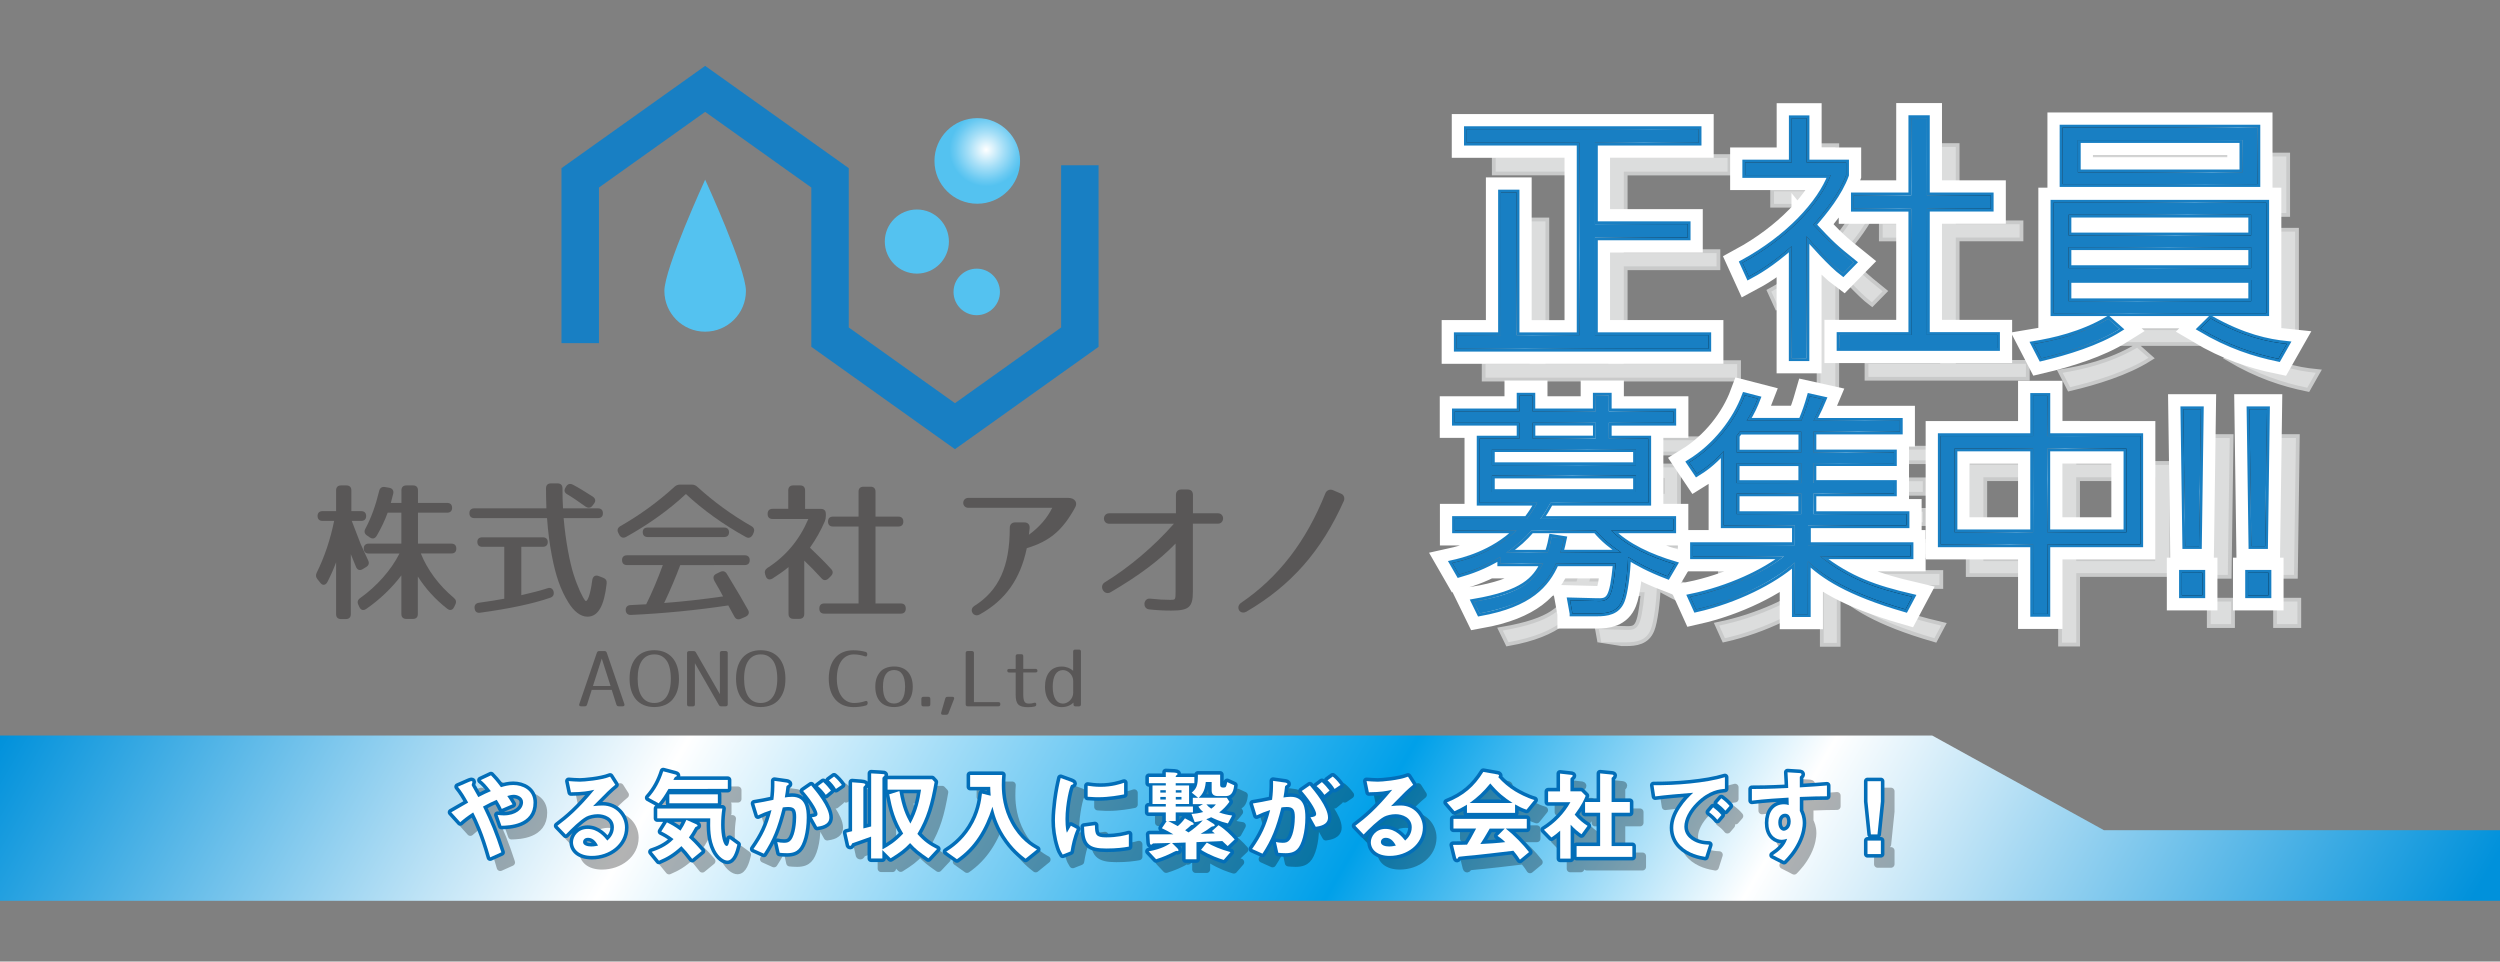 <?xml version="1.0" encoding="utf-8"?>
<!-- Generator: Adobe Illustrator 23.0.2, SVG Export Plug-In . SVG Version: 6.00 Build 0)  -->
<svg version="1.1" id="レイヤー_1" xmlns="http://www.w3.org/2000/svg" xmlns:xlink="http://www.w3.org/1999/xlink" x="0px"
	 y="0px" viewBox="0 0 368.5 141.73" style="enable-background:new 0 0 368.5 141.73;" xml:space="preserve">
<rect x="0" y="0" width="368.5" height="141.73" fill="#808080" stroke="none"/>
<style type="text/css">
	.st0{fill:url(#SVGID_1_);}
	.st1{fill:#595757;}
	.st2{fill:#187FC3;}
	.st3{fill:#54C2F0;}
	.st4{fill:url(#SVGID_2_);}
	.st5{fill:none;stroke:#C9CACA;stroke-width:1.109;}
	.st6{fill:#DCDDDD;}
	.st7{fill:none;stroke:#FFFFFF;stroke-width:4.437;}
	.st8{fill:none;stroke:#187FC3;stroke-width:0.832;}
	.st9{fill:url(#SVGID_3_);}
	.st10{fill:url(#SVGID_4_);}
	.st11{fill:url(#SVGID_5_);}
	.st12{fill:url(#SVGID_6_);}
	.st13{fill:url(#SVGID_7_);}
	.st14{fill:url(#SVGID_8_);}
	.st15{fill:url(#SVGID_9_);}
	.st16{fill:url(#SVGID_10_);}
	.st17{opacity:0.3;}
	.st18{fill:none;stroke:#000000;stroke-width:1.05;stroke-linecap:round;stroke-linejoin:round;}
	.st19{fill:none;stroke:#036EB8;stroke-width:1.05;stroke-linecap:round;stroke-linejoin:round;}
	.st20{fill:#FFFFFF;}
</style>
<linearGradient id="SVGID_1_" gradientUnits="userSpaceOnUse" x1="37.768" y1="98.886" x2="324.691" y2="-66.769" gradientTransform="matrix(1 0 0 -1 0 141.89)">
	<stop  offset="0" style="stop-color:#0091DB"/>
	<stop  offset="0.266" style="stop-color:#FFFFFF"/>
	<stop  offset="0.547" style="stop-color:#00A0E9"/>
	<stop  offset="0.708" style="stop-color:#FFFFFF"/>
	<stop  offset="0.989" style="stop-color:#0091DB"/>
</linearGradient>
<polygon class="st0" points="0,132.78 368.5,132.78 368.5,122.37 310.12,122.37 284.81,108.42 0,108.42 "/>
<g>
	<g>
		<path class="st1" d="M53.46,83.89l0.51-0.31c0.38-0.23,0.49-0.57,0.3-0.97l-1.1-2.4l-1.32-3.43h1.39c0.47,0,0.73-0.26,0.73-0.71
			c0-0.47-0.26-0.73-0.73-0.73h-1.45v-3.06c0-0.47-0.26-0.73-0.73-0.73h-0.79c-0.47,0-0.73,0.26-0.73,0.73v3.06h-2
			c-0.47,0-0.73,0.26-0.73,0.71c0,0.47,0.26,0.73,0.73,0.73h1.71c-0.55,2.73-1.41,5.29-2.56,7.62c-0.18,0.36-0.15,0.66,0.1,0.97
			l0.42,0.53c0.19,0.25,0.38,0.3,0.5,0.3c0.21,0,0.41-0.15,0.55-0.41c0.51-1,0.93-1.96,1.28-2.9v7.63c0,0.47,0.26,0.73,0.73,0.73
			h0.71c0.47,0,0.73-0.26,0.73-0.73v-8.83c0.31,0.74,0.58,1.39,0.77,1.88C52.65,84.01,53.05,84.15,53.46,83.89z"/>
		<path class="st1" d="M67.26,80.86c0-0.47-0.26-0.73-0.73-0.73h-4.92v-4.56h4.3c0.47,0,0.73-0.26,0.73-0.71
			c0-0.47-0.26-0.73-0.73-0.73h-4.3v-1.85c0-0.47-0.26-0.73-0.73-0.73H59.9c-0.47,0-0.73,0.26-0.73,0.73v1.85h-1.56
			c0.15-0.54,0.27-1,0.35-1.36c0.05-0.23,0.03-0.43-0.08-0.58c-0.1-0.15-0.27-0.25-0.5-0.29l-0.62-0.11
			c-0.46-0.08-0.76,0.13-0.87,0.57c-0.51,2.13-1.19,4.01-2.04,5.58c-0.21,0.41-0.13,0.73,0.24,0.99l0.42,0.29
			c0.15,0.1,0.3,0.15,0.44,0.15c0.16,0,0.39-0.07,0.58-0.4c0.67-1.15,1.21-2.29,1.61-3.4h2.02v4.56h-4.81
			c-0.47,0-0.73,0.26-0.73,0.73s0.26,0.73,0.73,0.73h4.53c-1.21,2.41-3.31,4.8-5.8,6.57c-0.36,0.26-0.45,0.59-0.26,0.99l0.15,0.33
			c0.17,0.36,0.4,0.44,0.57,0.44c0.14,0,0.29-0.06,0.43-0.16c1.95-1.33,3.82-3.12,5.19-4.95v5.69c0,0.47,0.26,0.73,0.73,0.73h0.97
			c0.47,0,0.73-0.26,0.73-0.73v-5.52c1.13,1.78,2.58,3.38,4.32,4.74c0.16,0.13,0.31,0.19,0.47,0.19c0.14,0,0.39-0.06,0.56-0.44
			l0.18-0.38c0.18-0.38,0.1-0.7-0.24-0.98c-2.17-1.81-3.89-4.12-4.85-6.53h4.48C67,81.59,67.26,81.33,67.26,80.86z"/>
		<path class="st1" d="M80.7,86.71c-1.07,0.36-2.48,0.7-3.86,1.02V80.6h3.17c0.47,0,0.73-0.26,0.73-0.71c0-0.44-0.27-0.69-0.73-0.69
			h-8.92c-0.47,0-0.73,0.24-0.73,0.67c0,0.47,0.26,0.73,0.73,0.73h3.24v7.65c-1.06,0.2-2.27,0.39-3.77,0.6
			c-0.22,0.04-0.39,0.13-0.5,0.28c-0.1,0.15-0.14,0.34-0.1,0.54v0.04c0.05,0.4,0.29,0.62,0.67,0.62c0.06,0,0.12-0.01,0.17-0.02
			c4.37-0.6,7.84-1.34,10.32-2.21c0.4-0.13,0.57-0.44,0.49-0.87C81.5,86.76,81.14,86.55,80.7,86.71z"/>
		<path class="st1" d="M88.92,85.17l-0.7-0.27c-0.47-0.18-0.84,0.06-0.92,0.6c-0.32,2.45-0.74,3.09-0.93,3.09
			c-0.05,0-0.11-0.05-0.17-0.14c-0.32-0.4-1.05-1.87-1.68-3.87c-0.51-1.62-1.15-4.77-1.44-8.21h5.06c0.47,0,0.73-0.26,0.73-0.71
			c0-0.47-0.26-0.73-0.73-0.73h-5.15c-0.06-0.89-0.08-1.81-0.08-2.95c0-0.47-0.26-0.73-0.73-0.73h-0.97c-0.47,0-0.73,0.26-0.73,0.73
			c0,0.91,0.02,1.82,0.06,2.95H69.92c-0.47,0-0.73,0.26-0.73,0.71c0,0.47,0.26,0.73,0.73,0.73h10.71c0.15,2,0.38,3.84,0.7,5.47
			c0.57,3.03,1.3,5.11,2.45,6.96c0.82,1.35,1.82,2.1,2.81,2.1c1.56,0,2.46-1.55,2.83-4.87C89.48,85.61,89.31,85.32,88.92,85.17z"/>
		<path class="st1" d="M83.59,72.85c0.82,0.48,1.59,1.01,2.73,1.83c0.15,0.11,0.31,0.16,0.46,0.16c0.22,0,0.42-0.11,0.57-0.33
			l0.2-0.26c0.14-0.18,0.21-0.38,0.18-0.56s-0.15-0.35-0.34-0.48c-1.21-0.77-2.04-1.29-2.95-1.77c-0.14-0.07-0.27-0.11-0.4-0.11
			c-0.17,0-0.41,0.07-0.6,0.39l-0.09,0.16C83.11,72.28,83.19,72.61,83.59,72.85z"/>
		<path class="st1" d="M109.78,83.29c0.47,0,0.73-0.26,0.73-0.73c0-0.45-0.27-0.71-0.73-0.71H92.42c-0.47,0-0.73,0.26-0.73,0.71
			c0,0.47,0.26,0.73,0.73,0.73h5.28c-0.77,2.11-1.59,4.05-2.45,5.78c-0.28,0.02-0.6,0.04-0.97,0.05c-0.39,0.02-0.84,0.04-1.35,0.07
			c-0.24,0.01-0.42,0.09-0.54,0.23c-0.12,0.13-0.17,0.31-0.16,0.54c0.03,0.43,0.29,0.68,0.72,0.68c0.02,0,0.04,0,0.06,0
			c4.85-0.22,9.68-0.7,14.34-1.4c0.25,0.43,0.53,0.94,0.88,1.61c0.14,0.29,0.35,0.44,0.61,0.44c0.11,0,0.23-0.03,0.36-0.08
			l0.71-0.31c0.23-0.11,0.38-0.26,0.44-0.44c0.06-0.18,0.03-0.37-0.09-0.57c-0.76-1.38-1.63-2.84-2.56-4.37l-0.56-0.93
			c-0.23-0.38-0.56-0.49-0.97-0.3l-0.59,0.29c-0.19,0.09-0.32,0.22-0.38,0.38c-0.06,0.18-0.03,0.38,0.09,0.63l0.07,0.13
			c0.07,0.14,0.22,0.4,0.45,0.79l0.2,0.34c0.15,0.26,0.33,0.6,0.57,1.06c-2.89,0.42-5.8,0.75-8.68,0.97
			c0.94-1.99,1.71-3.82,2.37-5.58L109.78,83.29L109.78,83.29z"/>
		<path class="st1" d="M110.77,77.56c-2.87-1.64-5.56-3.59-7.99-5.81c-0.25-0.22-0.5-0.32-0.82-0.32h-1.72
			c-0.32,0-0.57,0.1-0.82,0.32c-2.43,2.22-5.12,4.17-7.99,5.81c-0.4,0.24-0.5,0.58-0.29,1l0.15,0.29c0.21,0.39,0.58,0.51,0.98,0.3
			c3.33-1.85,6.31-3.98,8.83-6.33c2.53,2.35,5.5,4.49,8.83,6.33c0.13,0.08,0.26,0.12,0.39,0.12c0.17,0,0.41-0.07,0.62-0.42
			l0.13-0.29C111.26,78.12,111.16,77.79,110.77,77.56z"/>
		<path class="st1" d="M106.73,79.16c0.47,0,0.73-0.26,0.73-0.71c0-0.44-0.27-0.69-0.73-0.69H95.47c-0.47,0-0.73,0.24-0.73,0.67
			c0,0.47,0.26,0.73,0.73,0.73H106.73z"/>
		<path class="st1" d="M132.78,88.95h-3.73V77.61h3.37c0.47,0,0.73-0.26,0.73-0.73s-0.26-0.73-0.73-0.73h-3.37v-3.68
			c0-0.47-0.26-0.73-0.73-0.73h-1.04c-0.47,0-0.73,0.26-0.73,0.73v3.68h-3.77c-0.47,0-0.73,0.26-0.73,0.73s0.26,0.73,0.73,0.73h3.77
			v11.34h-5.05c-0.47,0-0.73,0.26-0.73,0.73v0.04c0,0.47,0.26,0.73,0.73,0.73h11.28c0.47,0,0.73-0.26,0.73-0.73v-0.04
			C133.51,89.21,133.25,88.95,132.78,88.95z"/>
		<path class="st1" d="M121.6,85.51c0.18,0,0.36-0.09,0.53-0.25l0.35-0.35c0.34-0.34,0.34-0.71,0.03-1.03
			c-0.8-0.89-1.83-1.92-3.12-3.15c0.88-1.25,1.6-2.52,2.2-3.91c0.09-0.26,0.14-0.48,0.14-0.77v-0.31c0-0.47-0.26-0.73-0.73-0.73
			h-2.33v-2.73c0-0.47-0.26-0.73-0.73-0.73h-1.02c-0.47,0-0.73,0.26-0.73,0.73V75h-2.31c-0.47,0-0.73,0.26-0.73,0.73v0.04
			c0,0.47,0.26,0.73,0.73,0.73h5.27c-1.31,3.08-3.34,5.5-6.03,7.21c-0.35,0.24-0.46,0.55-0.34,0.95l0.09,0.26
			c0.14,0.43,0.42,0.49,0.57,0.49c0.13,0,0.27-0.04,0.42-0.13c0.89-0.56,1.72-1.15,2.37-1.69v6.9c0,0.47,0.26,0.73,0.73,0.73h0.86
			c0.47,0,0.73-0.26,0.73-0.73v-7.85c0.76,0.71,1.55,1.52,2.52,2.58C121.26,85.46,121.46,85.51,121.6,85.51z"/>
		<path class="st1" d="M157.48,73.39h-14.75c-0.49,0-0.75,0.37-0.75,0.73s0.26,0.73,0.75,0.73h12.37c-0.75,1.52-1.88,2.83-3.44,3.97
			c0.04-0.33,0.08-0.66,0.11-0.99c0.01-0.26-0.05-0.47-0.19-0.61S151.25,77,150.99,77h-1.35c-0.49,0-0.8,0.31-0.8,0.8
			c0,5.7-1.61,9.25-5.23,11.52c-0.31,0.19-0.45,0.52-0.35,0.84c0.09,0.32,0.38,0.54,0.71,0.54c0.13,0,0.27-0.04,0.4-0.11
			c3.8-2.09,6.02-5.2,6.98-9.79c3.4-1.03,5.27-2.62,7.14-6.03c0.17-0.32,0.18-0.65,0.02-0.91
			C158.32,73.56,157.95,73.39,157.48,73.39z"/>
		<path class="st1" d="M179.54,75.66h-3.7v-2.71c0-0.51-0.28-0.8-0.8-0.8h-0.91c-0.49,0-0.8,0.31-0.8,0.8v2.71h-9.84
			c-0.5,0-0.77,0.39-0.77,0.77s0.26,0.77,0.77,0.77h9.54c-2.92,3.32-6.52,6.38-10.19,8.64c-0.33,0.2-0.47,0.56-0.36,0.94
			c0.11,0.38,0.43,0.64,0.79,0.64c0.15,0,0.3-0.04,0.44-0.13c4.23-2.49,7.11-4.65,9.57-7.17v7.05c0,1.25-0.03,1.25-0.77,1.25
			c-0.85,0-1.77-0.05-2.99-0.18c-0.51-0.06-0.81,0.35-0.83,0.75c-0.02,0.36,0.18,0.77,0.67,0.83c1.05,0.12,2.13,0.18,3.28,0.18
			c2.62,0,3.19-0.5,3.19-2.81v-10h3.7c0.49,0,0.75-0.39,0.75-0.77C180.29,76.05,180.03,75.66,179.54,75.66z"/>
		<path class="st1" d="M198.09,73.18c-0.08-0.2-0.24-0.35-0.43-0.42l-1.22-0.53c-0.44-0.16-0.9,0.05-1.08,0.48
			c-2.83,7.1-6.9,12.39-12.46,16.17c-0.37,0.29-0.47,0.71-0.25,1.09c0.14,0.21,0.36,0.32,0.61,0.32c0.15,0,0.31-0.04,0.46-0.13
			c6.62-3.88,11.05-8.92,14.37-16.34C198.17,73.61,198.17,73.38,198.09,73.18z"/>
	</g>
	<g>
		<polygon class="st2" points="140.76,66.21 119.59,51.12 119.59,27.64 103.94,16.49 88.29,27.64 88.29,50.58 82.76,50.58 
			82.76,24.79 103.94,9.71 125.11,24.79 125.11,48.27 140.76,59.43 156.41,48.27 156.41,24.36 161.93,24.36 161.93,51.12 		"/>
		<path class="st3" d="M109.95,42.88c0,3.32-2.69,6.01-6.01,6.01s-6.01-2.69-6.01-6.01c0-3.32,6.01-16.4,6.01-16.4
			S109.95,39.56,109.95,42.88z"/>
		<path class="st3" d="M139.87,35.6c0-2.61-2.11-4.72-4.72-4.72s-4.73,2.11-4.73,4.72s2.12,4.73,4.73,4.73
			C137.75,40.33,139.87,38.21,139.87,35.6z"/>
		<path class="st3" d="M147.39,43.03c0-1.89-1.53-3.43-3.42-3.43s-3.42,1.53-3.42,3.43c0,1.89,1.53,3.43,3.42,3.43
			C145.86,46.45,147.39,44.92,147.39,43.03z"/>
		<g>
			
				<radialGradient id="SVGID_2_" cx="145.365" cy="119.824" r="5.415" gradientTransform="matrix(1 0 0 -1 0 141.89)" gradientUnits="userSpaceOnUse">
				<stop  offset="0" style="stop-color:#FFFFFF"/>
				<stop  offset="0.481" style="stop-color:#A6DFF7"/>
				<stop  offset="0.833" style="stop-color:#6BCAF2"/>
				<stop  offset="1" style="stop-color:#54C2F0"/>
			</radialGradient>
			<path class="st4" d="M150.36,23.72c0,3.49-2.83,6.31-6.31,6.31c-3.49,0-6.31-2.82-6.31-6.31c0-3.48,2.82-6.31,6.31-6.31
				S150.36,20.24,150.36,23.72z"/>
		</g>
	</g>
	<g>
		<g>
			<path class="st1" d="M89.44,96.21l2.59,7.56c0.07,0.2-0.02,0.34-0.24,0.34H91.2c-0.18,0-0.28-0.08-0.34-0.24l-0.69-2.18h-2.95
				l-0.69,2.18c-0.06,0.16-0.16,0.24-0.34,0.24h-0.56c-0.22,0-0.31-0.14-0.24-0.34l2.59-7.56c0.06-0.16,0.16-0.24,0.33-0.24h0.8
				C89.28,95.97,89.38,96.05,89.44,96.21z M90,101.12l-1.3-4.05l-1.3,4.05H90z"/>
			<path class="st1" d="M100.08,100.04c0,1.31-0.28,2.27-0.96,3.08c-0.58,0.68-1.52,1.1-2.68,1.1c-2.31,0-3.64-1.58-3.64-4.19
				c0-2.6,1.33-4.19,3.64-4.19C98.75,95.85,100.08,97.44,100.08,100.04z M93.99,100.04c0,2.38,0.92,3.58,2.45,3.58
				c1.52,0,2.44-1.21,2.44-3.58c0-1.18-0.24-2.14-0.62-2.66c-0.5-0.67-1.06-0.92-1.82-0.92C94.91,96.46,93.99,97.66,93.99,100.04z"
				/>
			<path class="st1" d="M107.27,96.26v7.55c0,0.19-0.1,0.3-0.3,0.3h-0.66c-0.17,0-0.27-0.06-0.35-0.2l-3.53-6.15v6.06
				c0,0.19-0.1,0.3-0.3,0.3h-0.56c-0.19,0-0.3-0.1-0.3-0.3v-7.55c0-0.19,0.1-0.3,0.3-0.3h0.66c0.17,0,0.27,0.06,0.35,0.2l3.53,6.15
				v-6.06c0-0.19,0.1-0.3,0.3-0.3h0.56C107.17,95.97,107.27,96.07,107.27,96.26z"/>
			<path class="st1" d="M115.77,100.04c0,1.31-0.28,2.27-0.96,3.08c-0.58,0.68-1.52,1.1-2.68,1.1c-2.31,0-3.64-1.58-3.64-4.19
				c0-2.6,1.33-4.19,3.64-4.19C114.44,95.85,115.77,97.44,115.77,100.04z M109.68,100.04c0,2.38,0.92,3.58,2.44,3.58
				c1.52,0,2.45-1.21,2.45-3.58c0-1.18-0.24-2.14-0.63-2.66c-0.5-0.67-1.06-0.92-1.82-0.92C110.61,96.46,109.68,97.66,109.68,100.04
				z"/>
			<path class="st1" d="M127.63,103.99c-0.56,0.16-1.19,0.24-1.82,0.24c-2.25,0-3.65-1.58-3.65-4.19c0-2.59,1.31-4.19,3.62-4.19
				c0.64,0,1.26,0.09,1.81,0.24c0.16,0.05,0.24,0.16,0.24,0.33v0.08c0,0.23-0.14,0.31-0.34,0.24c-0.58-0.19-1.1-0.28-1.63-0.28
				c-1.51,0-2.51,1.3-2.51,3.58c0,2.26,1.07,3.58,2.55,3.58c0.55,0,1.07-0.09,1.65-0.28c0.2-0.07,0.34,0.01,0.34,0.24v0.07
				C127.88,103.83,127.8,103.94,127.63,103.99z"/>
			<path class="st1" d="M134.54,101.23c0,1.85-0.99,2.99-2.76,2.99c-1.78,0-2.76-1.14-2.76-2.99c0-0.92,0.21-1.6,0.73-2.21
				c0.4-0.47,1.14-0.78,2.04-0.78C133.56,98.24,134.54,99.38,134.54,101.23z M130.15,101.23c0,1.68,0.59,2.47,1.63,2.47
				c1.03,0,1.63-0.79,1.63-2.47s-0.59-2.47-1.63-2.47C130.75,98.77,130.15,99.55,130.15,101.23z"/>
			<path class="st1" d="M137.13,103.01v0.81c0,0.19-0.1,0.3-0.3,0.3h-0.73c-0.19,0-0.29-0.1-0.29-0.3v-0.81c0-0.19,0.1-0.3,0.29-0.3
				h0.73C137.03,102.71,137.13,102.82,137.13,103.01z"/>
			<path class="st1" d="M140.62,103.05l-0.81,2.08c-0.06,0.16-0.17,0.23-0.34,0.23h-0.49c-0.2,0-0.31-0.12-0.25-0.33l0.6-2.07
				c0.05-0.17,0.15-0.25,0.33-0.25h0.73C140.61,102.71,140.7,102.85,140.62,103.05z"/>
			<path class="st1" d="M143.56,96.26v7.23h3.6c0.19,0,0.29,0.1,0.29,0.3v0.02c0,0.19-0.1,0.3-0.29,0.3h-4.52
				c-0.19,0-0.3-0.1-0.3-0.3v-7.55c0-0.19,0.1-0.3,0.3-0.3h0.63C143.45,95.97,143.56,96.07,143.56,96.26z"/>
			<path class="st1" d="M150.83,96.72v1.87h1.79c0.19,0,0.3,0.1,0.3,0.3c0,0.15-0.1,0.23-0.3,0.23h-1.79v3.18
				c0,1.17,0.23,1.41,0.86,1.41c0.25,0,0.47-0.03,0.72-0.11c0.22-0.07,0.34,0.01,0.34,0.24c0,0.16-0.08,0.26-0.25,0.3
				c-0.28,0.07-0.63,0.1-0.94,0.1c-1.44,0-1.85-0.45-1.85-1.85v-3.26h-0.94c-0.19,0-0.3-0.1-0.3-0.3c0-0.15,0.1-0.23,0.3-0.23h0.94
				v-1.87c0-0.19,0.1-0.3,0.3-0.3h0.53C150.73,96.42,150.83,96.53,150.83,96.72z"/>
			<path class="st1" d="M159.33,96.04v7.78c0,0.19-0.1,0.3-0.3,0.3h-0.5c-0.19,0-0.3-0.1-0.3-0.3v-0.26
				c-0.42,0.42-1.04,0.67-1.74,0.67c-1.49,0-2.46-1.18-2.46-2.99c0-1.87,0.91-2.99,2.46-2.99c0.68,0,1.27,0.24,1.69,0.62v-2.82
				c0-0.19,0.1-0.3,0.3-0.3h0.55C159.22,95.74,159.33,95.84,159.33,96.04z M156.68,98.77c-0.93,0-1.51,0.82-1.51,2.47
				s0.61,2.47,1.51,2.47c0.73,0,1.51-0.7,1.51-1.59v-1.75C158.19,99.48,157.43,98.77,156.68,98.77z"/>
		</g>
	</g>
</g>
<g>
	<g>
		<path class="st5" d="M254.64,23.29v2.01h-15.29v12h13.67v1.96h-13.67v14.4h16.71v2.01h-37.09v-2.01h6.52V32.63h2.31v21.04h9.28
			V25.29h-16.62v-2.01h34.18V23.29z"/>
		<path class="st5" d="M275.92,44.55c-1.74-1.28-4.78-4.71-5.39-5.48v17.99h-2.19V40.54c-3.08,2.71-5.1,3.83-6.32,4.48l-0.93-2.04
			c6.81-3.7,11.44-8.81,13.01-12.93h-12.61v-1.85h6.86v-6.52h2.19v6.52h5.83v1.85c-0.98,2.71-3.12,5.37-4.83,7.33
			c2.64,2.82,3.12,3.28,5.96,5.56L275.92,44.55z M288.28,21.66v11.39h9.41v1.96h-9.41v18.61h10.34v1.93H275.4v-1.93h10.58v-18.6
			h-8.47v-1.96h8.47v-11.4H288.28z"/>
		<path class="st5" d="M316.69,52.74c-3.24,2.04-7.79,3.44-11.56,4.33l-1.1-2.12c2.84-0.47,6.98-1.35,10.98-3.7L316.69,52.74z
			 M338.3,34.14v16.29h-31.38V34.14H338.3z M337,23.06v8.34h-28.74v-8.34C308.26,23.06,337,23.06,337,23.06z M309.15,35.91v3.05
			h26.92v-3.05H309.15z M309.15,40.69v3.08h26.92v-3.08H309.15z M309.15,45.52v3.13h26.92v-3.13H309.15z M310.54,24.91v4.75h24.24
			v-4.75C334.77,24.91,310.54,24.91,310.54,24.91z M330.11,51.2c4.87,2.74,8.47,3.47,11.23,3.75l-1.25,2.2
			c-3.53-0.73-7.3-1.93-11.51-4.44L330.11,51.2z"/>
		<path class="st5" d="M236.03,94.67l-0.35-1.93l3.79,0.1c1.93,0.07,2.42-0.07,2.95-5.55h-8.81c-1.4,3.12-3.79,6.03-11.26,7.37
			l-0.84-1.72c7.37-1.26,8.95-3.26,10.21-5.65h-6.34v-0.94c-2.42,1.44-4.35,2.11-6.07,2.6l-0.99-1.72c1.44-0.32,5.93-1.36,9.47-4.8
			h-9.08v-1.69h10.59c0.81-1.09,1.12-1.62,1.54-2.38h-8.5v-9.47h5.89v-2.32h-9.54v-1.69h9.54v-2.32h1.9v2.32h9.33v-2.32h1.93v2.32
			h9.51v1.69h-9.51v2.32h5.82v9.47h-14.42c-0.52,0.94-0.81,1.44-1.48,2.38h19.58v1.69h-9.16c2.35,2.38,5.86,3.93,9.37,4.98
			l-1.05,1.79c-2.84-1.09-4.35-1.96-5.82-2.84c-0.07,2.38-0.45,5.3-0.91,6.42c-0.67,1.69-2.17,1.9-3.72,1.9
			C239.6,94.67,236.03,94.67,236.03,94.67z M245.4,70.45h-21.23v2.35h21.23V70.45z M245.4,74.36h-21.23v2.42h21.23V74.36z
			 M243.26,85.72c-1.48-1.02-2.63-1.9-3.79-3.29h-9.47c-1.05,1.2-1.93,2.03-3.72,3.29h6.1c0.35-1.05,0.49-1.75,0.6-2.32l1.79,0.28
			c-0.14,0.63-0.24,1.23-0.52,2.03h9.02V85.72z M239.47,68.88v-2.32h-9.33v2.32H239.47z"/>
		<path class="st5" d="M269.75,66.28c0.52-1.26,0.88-2.29,1.26-3.62l2.03,0.45c-0.45,1.09-0.57,1.3-1.48,3.16h12.73v1.58h-12.73
			v3.08h11.86v1.58h-11.86v2.92h11.86v1.54h-11.86v3.05h13.72v1.65h-14.53v2.92h15.12v1.65h-13.36c4.46,3.44,8.18,4.7,13.61,5.97
			l-0.99,1.86c-8.63-2.5-12.1-4.95-14.39-7.09v7.79h-1.93v-7.61c-3.05,2.74-8.66,5.58-14.56,6.91l-0.84-1.86
			c5.82-1.2,11.01-3.72,13.82-5.97h-13.43V84.6h15.02v-2.92h-10.49V70.73c-1.72,1.9-2.95,2.71-3.96,3.33l-1.12-1.65
			c3.89-2.38,6.81-6.21,8.18-9.89l1.9,0.49c-0.35,0.91-0.81,2-1.62,3.26h8.04V66.28z M260.7,67.86c-0.31,0.42-0.31,0.45-0.45,0.6
			v2.5h9.51v-3.08h-9.05V67.86z M269.75,72.53h-9.51v2.92h9.51V72.53z M269.75,76.99h-9.51v3.05h9.51V76.99z"/>
		<path class="st5" d="M303.93,68.52v-5.93h2.11v5.93h13.69v15.96h-13.69v10.25h-2.11V84.49h-13.61V68.52H303.93z M303.93,70.35
			h-11.58V82.7h11.58V70.35z M317.68,70.35h-11.65V82.7h11.65V70.35z"/>
		<path class="st5" d="M325.85,88.67h3.02V92h-3.02V88.67z M328.66,64.56l-0.28,20.18h-2.03l-0.28-20.18H328.66z"/>
		<path class="st5" d="M335.62,88.67h3.02V92h-3.02V88.67z M338.42,64.56l-0.28,20.18h-2.03l-0.28-20.18H338.42z"/>
	</g>
	<g>
		<path class="st6" d="M254.64,23.29v2.01h-15.29v12h13.67v1.96h-13.67v14.4h16.71v2.01h-37.09v-2.01h6.52V32.63h2.31v21.04h9.28
			V25.29h-16.62v-2.01h34.18V23.29z"/>
		<path class="st6" d="M275.92,44.55c-1.74-1.28-4.78-4.71-5.39-5.48v17.99h-2.19V40.54c-3.08,2.71-5.1,3.83-6.32,4.48l-0.93-2.04
			c6.81-3.7,11.44-8.81,13.01-12.93h-12.61v-1.85h6.86v-6.52h2.19v6.52h5.83v1.85c-0.98,2.71-3.12,5.37-4.83,7.33
			c2.64,2.82,3.12,3.28,5.96,5.56L275.92,44.55z M288.28,21.66v11.39h9.41v1.96h-9.41v18.61h10.34v1.93H275.4v-1.93h10.58v-18.6
			h-8.47v-1.96h8.47v-11.4H288.28z"/>
		<path class="st6" d="M316.69,52.74c-3.24,2.04-7.79,3.44-11.56,4.33l-1.1-2.12c2.84-0.47,6.98-1.35,10.98-3.7L316.69,52.74z
			 M338.3,34.14v16.29h-31.38V34.14H338.3z M337,23.06v8.34h-28.74v-8.34C308.26,23.06,337,23.06,337,23.06z M309.15,35.91v3.05
			h26.92v-3.05H309.15z M309.15,40.69v3.08h26.92v-3.08H309.15z M309.15,45.52v3.13h26.92v-3.13H309.15z M310.54,24.91v4.75h24.24
			v-4.75C334.77,24.91,310.54,24.91,310.54,24.91z M330.11,51.2c4.87,2.74,8.47,3.47,11.23,3.75l-1.25,2.2
			c-3.53-0.73-7.3-1.93-11.51-4.44L330.11,51.2z"/>
		<path class="st6" d="M236.03,94.67l-0.35-1.93l3.79,0.1c1.93,0.07,2.42-0.07,2.95-5.55h-8.81c-1.4,3.12-3.79,6.03-11.26,7.37
			l-0.84-1.72c7.37-1.26,8.95-3.26,10.21-5.65h-6.34v-0.94c-2.42,1.44-4.35,2.11-6.07,2.6l-0.99-1.72c1.44-0.32,5.93-1.36,9.47-4.8
			h-9.08v-1.69h10.59c0.81-1.09,1.12-1.62,1.54-2.38h-8.5v-9.47h5.89v-2.32h-9.54v-1.69h9.54v-2.32h1.9v2.32h9.33v-2.32h1.93v2.32
			h9.51v1.69h-9.51v2.32h5.82v9.47h-14.42c-0.52,0.94-0.81,1.44-1.48,2.38h19.58v1.69h-9.16c2.35,2.38,5.86,3.93,9.37,4.98
			l-1.05,1.79c-2.84-1.09-4.35-1.96-5.82-2.84c-0.07,2.38-0.45,5.3-0.91,6.42c-0.67,1.69-2.17,1.9-3.72,1.9
			C239.6,94.67,236.03,94.67,236.03,94.67z M245.4,70.45h-21.23v2.35h21.23V70.45z M245.4,74.36h-21.23v2.42h21.23V74.36z
			 M243.26,85.72c-1.48-1.02-2.63-1.9-3.79-3.29h-9.47c-1.05,1.2-1.93,2.03-3.72,3.29h6.1c0.35-1.05,0.49-1.75,0.6-2.32l1.79,0.28
			c-0.14,0.63-0.24,1.23-0.52,2.03h9.02V85.72z M239.47,68.88v-2.32h-9.33v2.32H239.47z"/>
		<path class="st6" d="M269.75,66.28c0.52-1.26,0.88-2.29,1.26-3.62l2.03,0.45c-0.45,1.09-0.57,1.3-1.48,3.16h12.73v1.58h-12.73
			v3.08h11.86v1.58h-11.86v2.92h11.86v1.54h-11.86v3.05h13.72v1.65h-14.53v2.92h15.12v1.65h-13.36c4.46,3.44,8.18,4.7,13.61,5.97
			l-0.99,1.86c-8.63-2.5-12.1-4.95-14.39-7.09v7.79h-1.93v-7.61c-3.05,2.74-8.66,5.58-14.56,6.91l-0.84-1.86
			c5.82-1.2,11.01-3.72,13.82-5.97h-13.43V84.6h15.02v-2.92h-10.49V70.73c-1.72,1.9-2.95,2.71-3.96,3.33l-1.12-1.65
			c3.89-2.38,6.81-6.21,8.18-9.89l1.9,0.49c-0.35,0.91-0.81,2-1.62,3.26h8.04V66.28z M260.7,67.86c-0.31,0.42-0.31,0.45-0.45,0.6
			v2.5h9.51v-3.08h-9.05V67.86z M269.75,72.53h-9.51v2.92h9.51V72.53z M269.75,76.99h-9.51v3.05h9.51V76.99z"/>
		<path class="st6" d="M303.93,68.52v-5.93h2.11v5.93h13.69v15.96h-13.69v10.25h-2.11V84.49h-13.61V68.52H303.93z M303.93,70.35
			h-11.58V82.7h11.58V70.35z M317.68,70.35h-11.65V82.7h11.65V70.35z"/>
		<path class="st6" d="M325.85,88.67h3.02V92h-3.02V88.67z M328.66,64.56l-0.28,20.18h-2.03l-0.28-20.18H328.66z"/>
		<path class="st6" d="M335.62,88.67h3.02V92h-3.02V88.67z M338.42,64.56l-0.28,20.18h-2.03l-0.28-20.18H338.42z"/>
	</g>
</g>
<g>
	<g>
		<path class="st7" d="M250.38,19.03v2.01H235.1v12h13.67V35H235.1v14.4h16.71v2.01h-37.09V49.4h6.52V28.37h2.31v21.04h9.28V21.04
			h-16.62v-2.01H250.38z"/>
		<path class="st7" d="M271.67,40.3c-1.74-1.28-4.78-4.71-5.39-5.48v17.99h-2.19V36.29c-3.08,2.71-5.1,3.83-6.32,4.48l-0.93-2.04
			c6.81-3.7,11.44-8.81,13.01-12.93h-12.61v-1.85h6.86v-6.52h2.19v6.52h5.83v1.85c-0.98,2.71-3.12,5.37-4.83,7.33
			c2.64,2.82,3.12,3.28,5.96,5.56L271.67,40.3z M284.03,17.41V28.8h9.41v1.96h-9.41v18.61h10.34v1.93h-23.23v-1.93h10.58V30.77
			h-8.47V28.8h8.47V17.41H284.03z"/>
		<path class="st7" d="M312.44,48.49c-3.24,2.04-7.79,3.44-11.56,4.33l-1.1-2.12c2.84-0.47,6.98-1.35,10.98-3.7L312.44,48.49z
			 M334.05,29.88v16.29h-31.38V29.88H334.05z M332.75,18.8v8.34h-28.74V18.8C304.01,18.8,332.75,18.8,332.75,18.8z M304.9,31.65
			v3.05h26.92v-3.05H304.9z M304.9,36.44v3.08h26.92v-3.08H304.9z M304.9,41.27v3.13h26.92v-3.13H304.9z M306.28,20.65v4.75h24.24
			v-4.75C330.51,20.65,306.28,20.65,306.28,20.65z M325.85,46.94c4.87,2.74,8.47,3.47,11.23,3.75l-1.25,2.2
			c-3.53-0.73-7.3-1.93-11.51-4.44L325.85,46.94z"/>
		<path class="st7" d="M231.78,90.42l-0.35-1.93l3.79,0.1c1.93,0.07,2.42-0.07,2.95-5.55h-8.81c-1.4,3.12-3.79,6.03-11.26,7.37
			l-0.84-1.72c7.37-1.26,8.95-3.26,10.21-5.65h-6.34V82.1c-2.42,1.44-4.35,2.11-6.07,2.6l-0.99-1.72c1.44-0.32,5.93-1.36,9.47-4.8
			h-9.08v-1.69h10.59c0.81-1.09,1.12-1.62,1.54-2.38h-8.5v-9.47h5.89v-2.32h-9.54v-1.69h9.54v-2.32h1.9v2.32h9.33v-2.32h1.93v2.32
			h9.51v1.69h-9.51v2.32h5.82v9.47h-14.42c-0.52,0.94-0.81,1.44-1.48,2.38h19.58v1.69h-9.16c2.35,2.38,5.86,3.93,9.37,4.98
			l-1.05,1.79c-2.84-1.09-4.35-1.96-5.82-2.84c-0.07,2.38-0.45,5.3-0.91,6.42c-0.67,1.69-2.17,1.9-3.72,1.9H231.78z M241.14,66.21
			h-21.23v2.35h21.23V66.21z M241.14,70.1h-21.23v2.42h21.23V70.1z M239,81.47c-1.48-1.02-2.63-1.9-3.79-3.29h-9.47
			c-1.05,1.2-1.93,2.03-3.72,3.29h6.1c0.35-1.05,0.49-1.75,0.6-2.32l1.79,0.28c-0.14,0.63-0.24,1.23-0.52,2.03H239V81.47z
			 M235.22,64.63v-2.32h-9.33v2.32H235.22z"/>
		<path class="st7" d="M265.5,62.04c0.52-1.26,0.88-2.29,1.26-3.62l2.03,0.45c-0.45,1.09-0.57,1.3-1.48,3.16h12.73v1.58h-12.73v3.08
			h11.86v1.58h-11.86v2.92h11.86v1.54h-11.86v3.05h13.72v1.65h-14.53v2.92h15.12V82h-13.37c4.46,3.44,8.18,4.7,13.61,5.97
			l-0.99,1.86c-8.63-2.5-12.1-4.95-14.39-7.09v7.79h-1.93v-7.61c-3.05,2.74-8.66,5.58-14.56,6.91l-0.84-1.86
			c5.82-1.2,11.01-3.72,13.82-5.97h-13.43v-1.65h15.02v-2.92h-10.49V66.48c-1.72,1.9-2.95,2.71-3.96,3.33L249,68.16
			c3.89-2.38,6.81-6.21,8.18-9.89l1.9,0.49c-0.35,0.91-0.81,2-1.62,3.26h8.05V62.04z M256.45,63.61c-0.31,0.42-0.31,0.45-0.45,0.6
			v2.5h9.51v-3.08h-9.05V63.61z M265.5,68.28h-9.51v2.92h9.51V68.28z M265.5,72.73h-9.51v3.05h9.51V72.73z"/>
		<path class="st7" d="M299.68,64.28v-5.93h2.11v5.93h13.69v15.96h-13.69v10.25h-2.11V80.24h-13.62V64.28H299.68z M299.68,66.11
			H288.1v12.35h11.58V66.11z M313.43,66.11h-11.65v12.35h11.65V66.11z"/>
		<path class="st7" d="M321.61,84.42h3.02v3.33h-3.02V84.42z M324.41,60.32l-0.28,20.18h-2.03l-0.28-20.18H324.41z"/>
		<path class="st7" d="M331.36,84.42h3.02v3.33h-3.02V84.42z M334.16,60.32l-0.28,20.18h-2.03l-0.28-20.18H334.16z"/>
	</g>
	<g>
		<path class="st8" d="M250.38,19.03v2.01H235.1v12h13.67V35H235.1v14.4h16.71v2.01h-37.09V49.4h6.52V28.37h2.31v21.04h9.28V21.04
			h-16.62v-2.01H250.38z"/>
		<path class="st8" d="M271.67,40.3c-1.74-1.28-4.78-4.71-5.39-5.48v17.99h-2.19V36.29c-3.08,2.71-5.1,3.83-6.32,4.48l-0.93-2.04
			c6.81-3.7,11.44-8.81,13.01-12.93h-12.61v-1.85h6.86v-6.52h2.19v6.52h5.83v1.85c-0.98,2.71-3.12,5.37-4.83,7.33
			c2.64,2.82,3.12,3.28,5.96,5.56L271.67,40.3z M284.03,17.41V28.8h9.41v1.96h-9.41v18.61h10.34v1.93h-23.23v-1.93h10.58V30.77
			h-8.47V28.8h8.47V17.41H284.03z"/>
		<path class="st8" d="M312.44,48.49c-3.24,2.04-7.79,3.44-11.56,4.33l-1.1-2.12c2.84-0.47,6.98-1.35,10.98-3.7L312.44,48.49z
			 M334.05,29.88v16.29h-31.38V29.88H334.05z M332.75,18.8v8.34h-28.74V18.8C304.01,18.8,332.75,18.8,332.75,18.8z M304.9,31.65
			v3.05h26.92v-3.05H304.9z M304.9,36.44v3.08h26.92v-3.08H304.9z M304.9,41.27v3.13h26.92v-3.13H304.9z M306.28,20.65v4.75h24.24
			v-4.75C330.51,20.65,306.28,20.65,306.28,20.65z M325.85,46.94c4.87,2.74,8.47,3.47,11.23,3.75l-1.25,2.2
			c-3.53-0.73-7.3-1.93-11.51-4.44L325.85,46.94z"/>
		<path class="st8" d="M231.78,90.42l-0.35-1.93l3.79,0.1c1.93,0.07,2.42-0.07,2.95-5.55h-8.81c-1.4,3.12-3.79,6.03-11.26,7.37
			l-0.84-1.72c7.37-1.26,8.95-3.26,10.21-5.65h-6.34V82.1c-2.42,1.44-4.35,2.11-6.07,2.6l-0.99-1.72c1.44-0.32,5.93-1.36,9.47-4.8
			h-9.08v-1.69h10.59c0.81-1.09,1.12-1.62,1.54-2.38h-8.5v-9.47h5.89v-2.32h-9.54v-1.69h9.54v-2.32h1.9v2.32h9.33v-2.32h1.93v2.32
			h9.51v1.69h-9.51v2.32h5.82v9.47h-14.42c-0.52,0.94-0.81,1.44-1.48,2.38h19.58v1.69h-9.16c2.35,2.38,5.86,3.93,9.37,4.98
			l-1.05,1.79c-2.84-1.09-4.35-1.96-5.82-2.84c-0.07,2.38-0.45,5.3-0.91,6.42c-0.67,1.69-2.17,1.9-3.72,1.9H231.78z M241.14,66.21
			h-21.23v2.35h21.23V66.21z M241.14,70.1h-21.23v2.42h21.23V70.1z M239,81.47c-1.48-1.02-2.63-1.9-3.79-3.29h-9.47
			c-1.05,1.2-1.93,2.03-3.72,3.29h6.1c0.35-1.05,0.49-1.75,0.6-2.32l1.79,0.28c-0.14,0.63-0.24,1.23-0.52,2.03H239V81.47z
			 M235.22,64.63v-2.32h-9.33v2.32H235.22z"/>
		<path class="st8" d="M265.5,62.04c0.52-1.26,0.88-2.29,1.26-3.62l2.03,0.45c-0.45,1.09-0.57,1.3-1.48,3.16h12.73v1.58h-12.73v3.08
			h11.86v1.58h-11.86v2.92h11.86v1.54h-11.86v3.05h13.72v1.65h-14.53v2.92h15.12V82h-13.37c4.46,3.44,8.18,4.7,13.61,5.97
			l-0.99,1.86c-8.63-2.5-12.1-4.95-14.39-7.09v7.79h-1.93v-7.61c-3.05,2.74-8.66,5.58-14.56,6.91l-0.84-1.86
			c5.82-1.2,11.01-3.72,13.82-5.97h-13.43v-1.65h15.02v-2.92h-10.49V66.48c-1.72,1.9-2.95,2.71-3.96,3.33L249,68.16
			c3.89-2.38,6.81-6.21,8.18-9.89l1.9,0.49c-0.35,0.91-0.81,2-1.62,3.26h8.05V62.04z M256.45,63.61c-0.31,0.42-0.31,0.45-0.45,0.6
			v2.5h9.51v-3.08h-9.05V63.61z M265.5,68.28h-9.51v2.92h9.51V68.28z M265.5,72.73h-9.51v3.05h9.51V72.73z"/>
		<path class="st8" d="M299.68,64.28v-5.93h2.11v5.93h13.69v15.96h-13.69v10.25h-2.11V80.24h-13.62V64.28H299.68z M299.68,66.11
			H288.1v12.35h11.58V66.11z M313.43,66.11h-11.65v12.35h11.65V66.11z"/>
		<path class="st8" d="M321.61,84.42h3.02v3.33h-3.02V84.42z M324.41,60.32l-0.28,20.18h-2.03l-0.28-20.18H324.41z"/>
		<path class="st8" d="M331.36,84.42h3.02v3.33h-3.02V84.42z M334.16,60.32l-0.28,20.18h-2.03l-0.28-20.18H334.16z"/>
	</g>
	<g>
		
			<linearGradient id="SVGID_3_" gradientUnits="userSpaceOnUse" x1="213.28" y1="117.793" x2="253.998" y2="94.285" gradientTransform="matrix(1 0 0 -1 0 141.89)">
			<stop  offset="0" style="stop-color:#231815"/>
			<stop  offset="0.183" style="stop-color:#251A17"/>
			<stop  offset="0.252" style="stop-color:#2B211E"/>
			<stop  offset="0.302" style="stop-color:#372D2A"/>
			<stop  offset="0.343" style="stop-color:#473D3B"/>
			<stop  offset="0.378" style="stop-color:#5C5351"/>
			<stop  offset="0.409" style="stop-color:#766F6D"/>
			<stop  offset="0.437" style="stop-color:#948F8E"/>
			<stop  offset="0.463" style="stop-color:#B8B5B4"/>
			<stop  offset="0.486" style="stop-color:#DFDEDD"/>
			<stop  offset="0.502" style="stop-color:#FFFFFF"/>
			<stop  offset="0.506" style="stop-color:#F6F6F6"/>
			<stop  offset="0.526" style="stop-color:#C8C8C8"/>
			<stop  offset="0.549" style="stop-color:#9D9D9D"/>
			<stop  offset="0.573" style="stop-color:#777777"/>
			<stop  offset="0.599" style="stop-color:#575757"/>
			<stop  offset="0.628" style="stop-color:#3B3B3B"/>
			<stop  offset="0.661" style="stop-color:#252525"/>
			<stop  offset="0.7" style="stop-color:#141414"/>
			<stop  offset="0.748" style="stop-color:#090909"/>
			<stop  offset="0.815" style="stop-color:#020202"/>
			<stop  offset="1" style="stop-color:#000000"/>
		</linearGradient>
		<path class="st9" d="M250.38,19.03v2.01H235.1v12h13.67V35H235.1v14.4h16.71v2.01h-37.09V49.4h6.52V28.37h2.31v21.04h9.28V21.04
			h-16.62v-2.01H250.38z"/>
		
			<linearGradient id="SVGID_4_" gradientUnits="userSpaceOnUse" x1="256.606" y1="116.853" x2="296.3" y2="93.935" gradientTransform="matrix(1 0 0 -1 0 141.89)">
			<stop  offset="0" style="stop-color:#231815"/>
			<stop  offset="0.183" style="stop-color:#251A17"/>
			<stop  offset="0.252" style="stop-color:#2B211E"/>
			<stop  offset="0.302" style="stop-color:#372D2A"/>
			<stop  offset="0.343" style="stop-color:#473D3B"/>
			<stop  offset="0.378" style="stop-color:#5C5351"/>
			<stop  offset="0.409" style="stop-color:#766F6D"/>
			<stop  offset="0.437" style="stop-color:#948F8E"/>
			<stop  offset="0.463" style="stop-color:#B8B5B4"/>
			<stop  offset="0.486" style="stop-color:#DFDEDD"/>
			<stop  offset="0.502" style="stop-color:#FFFFFF"/>
			<stop  offset="0.506" style="stop-color:#F6F6F6"/>
			<stop  offset="0.526" style="stop-color:#C8C8C8"/>
			<stop  offset="0.549" style="stop-color:#9D9D9D"/>
			<stop  offset="0.573" style="stop-color:#777777"/>
			<stop  offset="0.599" style="stop-color:#575757"/>
			<stop  offset="0.628" style="stop-color:#3B3B3B"/>
			<stop  offset="0.661" style="stop-color:#252525"/>
			<stop  offset="0.7" style="stop-color:#141414"/>
			<stop  offset="0.748" style="stop-color:#090909"/>
			<stop  offset="0.815" style="stop-color:#020202"/>
			<stop  offset="1" style="stop-color:#000000"/>
		</linearGradient>
		<path class="st10" d="M271.67,40.3c-1.74-1.28-4.78-4.71-5.39-5.48v17.99h-2.19V36.29c-3.08,2.71-5.1,3.83-6.32,4.48l-0.93-2.04
			c6.81-3.7,11.44-8.81,13.01-12.93h-12.61v-1.85h6.86v-6.52h2.19v6.52h5.83v1.85c-0.98,2.71-3.12,5.37-4.83,7.33
			c2.64,2.82,3.12,3.28,5.96,5.56L271.67,40.3z M284.03,17.41V28.8h9.41v1.96h-9.41v18.61h10.34v1.93h-23.23v-1.93h10.58V30.77
			h-8.47V28.8h8.47V17.41H284.03z"/>
		
			<linearGradient id="SVGID_5_" gradientUnits="userSpaceOnUse" x1="299.85" y1="115.881" x2="338.47" y2="93.584" gradientTransform="matrix(1 0 0 -1 0 141.89)">
			<stop  offset="0" style="stop-color:#231815"/>
			<stop  offset="0.183" style="stop-color:#251A17"/>
			<stop  offset="0.252" style="stop-color:#2B211E"/>
			<stop  offset="0.302" style="stop-color:#372D2A"/>
			<stop  offset="0.343" style="stop-color:#473D3B"/>
			<stop  offset="0.378" style="stop-color:#5C5351"/>
			<stop  offset="0.409" style="stop-color:#766F6D"/>
			<stop  offset="0.437" style="stop-color:#948F8E"/>
			<stop  offset="0.463" style="stop-color:#B8B5B4"/>
			<stop  offset="0.486" style="stop-color:#DFDEDD"/>
			<stop  offset="0.502" style="stop-color:#FFFFFF"/>
			<stop  offset="0.506" style="stop-color:#F6F6F6"/>
			<stop  offset="0.526" style="stop-color:#C8C8C8"/>
			<stop  offset="0.549" style="stop-color:#9D9D9D"/>
			<stop  offset="0.573" style="stop-color:#777777"/>
			<stop  offset="0.599" style="stop-color:#575757"/>
			<stop  offset="0.628" style="stop-color:#3B3B3B"/>
			<stop  offset="0.661" style="stop-color:#252525"/>
			<stop  offset="0.7" style="stop-color:#141414"/>
			<stop  offset="0.748" style="stop-color:#090909"/>
			<stop  offset="0.815" style="stop-color:#020202"/>
			<stop  offset="1" style="stop-color:#000000"/>
		</linearGradient>
		<path class="st11" d="M312.44,48.49c-3.24,2.04-7.79,3.44-11.56,4.33l-1.1-2.12c2.84-0.47,6.98-1.35,10.98-3.7L312.44,48.49z
			 M334.05,29.88v16.29h-31.38V29.88H334.05z M332.75,18.8v8.34h-28.74V18.8C304.01,18.8,332.75,18.8,332.75,18.8z M304.9,31.65
			v3.05h26.92v-3.05H304.9z M304.9,36.44v3.08h26.92v-3.08H304.9z M304.9,41.27v3.13h26.92v-3.13H304.9z M306.28,20.65v4.75h24.24
			v-4.75C330.51,20.65,306.28,20.65,306.28,20.65z M325.85,46.94c4.87,2.74,8.47,3.47,11.23,3.75l-1.25,2.2
			c-3.53-0.73-7.3-1.93-11.51-4.44L325.85,46.94z"/>
		
			<linearGradient id="SVGID_6_" gradientUnits="userSpaceOnUse" x1="212.477" y1="77.859" x2="246.541" y2="58.192" gradientTransform="matrix(1 0 0 -1 0 141.89)">
			<stop  offset="0" style="stop-color:#231815"/>
			<stop  offset="0.183" style="stop-color:#251A17"/>
			<stop  offset="0.252" style="stop-color:#2B211E"/>
			<stop  offset="0.302" style="stop-color:#372D2A"/>
			<stop  offset="0.343" style="stop-color:#473D3B"/>
			<stop  offset="0.378" style="stop-color:#5C5351"/>
			<stop  offset="0.409" style="stop-color:#766F6D"/>
			<stop  offset="0.437" style="stop-color:#948F8E"/>
			<stop  offset="0.463" style="stop-color:#B8B5B4"/>
			<stop  offset="0.486" style="stop-color:#DFDEDD"/>
			<stop  offset="0.502" style="stop-color:#FFFFFF"/>
			<stop  offset="0.506" style="stop-color:#F6F6F6"/>
			<stop  offset="0.526" style="stop-color:#C8C8C8"/>
			<stop  offset="0.549" style="stop-color:#9D9D9D"/>
			<stop  offset="0.573" style="stop-color:#777777"/>
			<stop  offset="0.599" style="stop-color:#575757"/>
			<stop  offset="0.628" style="stop-color:#3B3B3B"/>
			<stop  offset="0.661" style="stop-color:#252525"/>
			<stop  offset="0.7" style="stop-color:#141414"/>
			<stop  offset="0.748" style="stop-color:#090909"/>
			<stop  offset="0.815" style="stop-color:#020202"/>
			<stop  offset="1" style="stop-color:#000000"/>
		</linearGradient>
		<path class="st12" d="M231.78,90.42l-0.35-1.93l3.79,0.1c1.93,0.07,2.42-0.07,2.95-5.55h-8.81c-1.4,3.12-3.79,6.03-11.26,7.37
			l-0.84-1.72c7.37-1.26,8.95-3.26,10.21-5.65h-6.34V82.1c-2.42,1.44-4.35,2.11-6.07,2.6l-0.99-1.72c1.44-0.32,5.93-1.36,9.47-4.8
			h-9.08v-1.69h10.59c0.81-1.09,1.12-1.62,1.54-2.38h-8.5v-9.47h5.89v-2.32h-9.54v-1.69h9.54v-2.32h1.9v2.32h9.33v-2.32h1.93v2.32
			h9.51v1.69h-9.51v2.32h5.82v9.47h-14.42c-0.52,0.94-0.81,1.44-1.48,2.38h19.58v1.69h-9.16c2.35,2.38,5.86,3.93,9.37,4.98
			l-1.05,1.79c-2.84-1.09-4.35-1.96-5.82-2.84c-0.07,2.38-0.45,5.3-0.91,6.42c-0.67,1.69-2.17,1.9-3.72,1.9H231.78z M241.14,66.21
			h-21.23v2.35h21.23V66.21z M241.14,70.1h-21.23v2.42h21.23V70.1z M239,81.47c-1.48-1.02-2.63-1.9-3.79-3.29h-9.47
			c-1.05,1.2-1.93,2.03-3.72,3.29h6.1c0.35-1.05,0.49-1.75,0.6-2.32l1.79,0.28c-0.14,0.63-0.24,1.23-0.52,2.03H239V81.47z
			 M235.22,64.63v-2.32h-9.33v2.32H235.22z"/>
		
			<linearGradient id="SVGID_7_" gradientUnits="userSpaceOnUse" x1="249.637" y1="74.843" x2="282.94" y2="55.615" gradientTransform="matrix(1 0 0 -1 0 141.89)">
			<stop  offset="0" style="stop-color:#231815"/>
			<stop  offset="0.183" style="stop-color:#251A17"/>
			<stop  offset="0.252" style="stop-color:#2B211E"/>
			<stop  offset="0.302" style="stop-color:#372D2A"/>
			<stop  offset="0.343" style="stop-color:#473D3B"/>
			<stop  offset="0.378" style="stop-color:#5C5351"/>
			<stop  offset="0.409" style="stop-color:#766F6D"/>
			<stop  offset="0.437" style="stop-color:#948F8E"/>
			<stop  offset="0.463" style="stop-color:#B8B5B4"/>
			<stop  offset="0.486" style="stop-color:#DFDEDD"/>
			<stop  offset="0.502" style="stop-color:#FFFFFF"/>
			<stop  offset="0.506" style="stop-color:#F6F6F6"/>
			<stop  offset="0.526" style="stop-color:#C8C8C8"/>
			<stop  offset="0.549" style="stop-color:#9D9D9D"/>
			<stop  offset="0.573" style="stop-color:#777777"/>
			<stop  offset="0.599" style="stop-color:#575757"/>
			<stop  offset="0.628" style="stop-color:#3B3B3B"/>
			<stop  offset="0.661" style="stop-color:#252525"/>
			<stop  offset="0.7" style="stop-color:#141414"/>
			<stop  offset="0.748" style="stop-color:#090909"/>
			<stop  offset="0.815" style="stop-color:#020202"/>
			<stop  offset="1" style="stop-color:#000000"/>
		</linearGradient>
		<path class="st13" d="M265.5,62.04c0.52-1.26,0.88-2.29,1.26-3.62l2.03,0.45c-0.45,1.09-0.57,1.3-1.48,3.16h12.73v1.58h-12.73
			v3.08h11.86v1.58h-11.86v2.92h11.86v1.54h-11.86v3.05h13.72v1.65h-14.53v2.92h15.12V82h-13.37c4.46,3.44,8.18,4.7,13.61,5.97
			l-0.99,1.86c-8.63-2.5-12.1-4.95-14.39-7.09v7.79h-1.93v-7.61c-3.05,2.74-8.66,5.58-14.56,6.91l-0.84-1.86
			c5.82-1.2,11.01-3.72,13.82-5.97h-13.43v-1.65h15.02v-2.92h-10.49V66.48c-1.72,1.9-2.95,2.71-3.96,3.33L249,68.16
			c3.89-2.38,6.81-6.21,8.18-9.89l1.9,0.49c-0.35,0.91-0.81,2-1.62,3.26h8.05V62.04z M256.45,63.61c-0.31,0.42-0.31,0.45-0.45,0.6
			v2.5h9.51v-3.08h-9.05V63.61z M265.5,68.28h-9.51v2.92h9.51V68.28z M265.5,72.73h-9.51v3.05h9.51V72.73z"/>
		
			<linearGradient id="SVGID_8_" gradientUnits="userSpaceOnUse" x1="285.76" y1="77.103" x2="314.735" y2="60.375" gradientTransform="matrix(1 0 0 -1 0 141.89)">
			<stop  offset="0" style="stop-color:#231815"/>
			<stop  offset="0.183" style="stop-color:#251A17"/>
			<stop  offset="0.252" style="stop-color:#2B211E"/>
			<stop  offset="0.302" style="stop-color:#372D2A"/>
			<stop  offset="0.343" style="stop-color:#473D3B"/>
			<stop  offset="0.378" style="stop-color:#5C5351"/>
			<stop  offset="0.409" style="stop-color:#766F6D"/>
			<stop  offset="0.437" style="stop-color:#948F8E"/>
			<stop  offset="0.463" style="stop-color:#B8B5B4"/>
			<stop  offset="0.486" style="stop-color:#DFDEDD"/>
			<stop  offset="0.502" style="stop-color:#FFFFFF"/>
			<stop  offset="0.506" style="stop-color:#F6F6F6"/>
			<stop  offset="0.526" style="stop-color:#C8C8C8"/>
			<stop  offset="0.549" style="stop-color:#9D9D9D"/>
			<stop  offset="0.573" style="stop-color:#777777"/>
			<stop  offset="0.599" style="stop-color:#575757"/>
			<stop  offset="0.628" style="stop-color:#3B3B3B"/>
			<stop  offset="0.661" style="stop-color:#252525"/>
			<stop  offset="0.7" style="stop-color:#141414"/>
			<stop  offset="0.748" style="stop-color:#090909"/>
			<stop  offset="0.815" style="stop-color:#020202"/>
			<stop  offset="1" style="stop-color:#000000"/>
		</linearGradient>
		<path class="st14" d="M299.68,64.28v-5.93h2.11v5.93h13.69v15.96h-13.69v10.25h-2.11V80.24h-13.62V64.28H299.68z M299.68,66.11
			H288.1v12.35h11.58V66.11z M313.43,66.11h-11.65v12.35h11.65V66.11z"/>
		
			<linearGradient id="SVGID_9_" gradientUnits="userSpaceOnUse" x1="316.185" y1="71.799" x2="330.159" y2="63.731" gradientTransform="matrix(1 0 0 -1 0 141.89)">
			<stop  offset="0" style="stop-color:#231815"/>
			<stop  offset="0.183" style="stop-color:#251A17"/>
			<stop  offset="0.252" style="stop-color:#2B211E"/>
			<stop  offset="0.302" style="stop-color:#372D2A"/>
			<stop  offset="0.343" style="stop-color:#473D3B"/>
			<stop  offset="0.378" style="stop-color:#5C5351"/>
			<stop  offset="0.409" style="stop-color:#766F6D"/>
			<stop  offset="0.437" style="stop-color:#948F8E"/>
			<stop  offset="0.463" style="stop-color:#B8B5B4"/>
			<stop  offset="0.486" style="stop-color:#DFDEDD"/>
			<stop  offset="0.502" style="stop-color:#FFFFFF"/>
			<stop  offset="0.506" style="stop-color:#F6F6F6"/>
			<stop  offset="0.526" style="stop-color:#C8C8C8"/>
			<stop  offset="0.549" style="stop-color:#9D9D9D"/>
			<stop  offset="0.573" style="stop-color:#777777"/>
			<stop  offset="0.599" style="stop-color:#575757"/>
			<stop  offset="0.628" style="stop-color:#3B3B3B"/>
			<stop  offset="0.661" style="stop-color:#252525"/>
			<stop  offset="0.7" style="stop-color:#141414"/>
			<stop  offset="0.748" style="stop-color:#090909"/>
			<stop  offset="0.815" style="stop-color:#020202"/>
			<stop  offset="1" style="stop-color:#000000"/>
		</linearGradient>
		<path class="st15" d="M321.61,84.42h3.02v3.33h-3.02V84.42z M324.41,60.32l-0.28,20.18h-2.03l-0.28-20.18H324.41z"/>
		
			<linearGradient id="SVGID_10_" gradientUnits="userSpaceOnUse" x1="325.935" y1="71.799" x2="339.909" y2="63.731" gradientTransform="matrix(1 0 0 -1 0 141.89)">
			<stop  offset="0" style="stop-color:#231815"/>
			<stop  offset="0.183" style="stop-color:#251A17"/>
			<stop  offset="0.252" style="stop-color:#2B211E"/>
			<stop  offset="0.302" style="stop-color:#372D2A"/>
			<stop  offset="0.343" style="stop-color:#473D3B"/>
			<stop  offset="0.378" style="stop-color:#5C5351"/>
			<stop  offset="0.409" style="stop-color:#766F6D"/>
			<stop  offset="0.437" style="stop-color:#948F8E"/>
			<stop  offset="0.463" style="stop-color:#B8B5B4"/>
			<stop  offset="0.486" style="stop-color:#DFDEDD"/>
			<stop  offset="0.502" style="stop-color:#FFFFFF"/>
			<stop  offset="0.506" style="stop-color:#F6F6F6"/>
			<stop  offset="0.526" style="stop-color:#C8C8C8"/>
			<stop  offset="0.549" style="stop-color:#9D9D9D"/>
			<stop  offset="0.573" style="stop-color:#777777"/>
			<stop  offset="0.599" style="stop-color:#575757"/>
			<stop  offset="0.628" style="stop-color:#3B3B3B"/>
			<stop  offset="0.661" style="stop-color:#252525"/>
			<stop  offset="0.7" style="stop-color:#141414"/>
			<stop  offset="0.748" style="stop-color:#090909"/>
			<stop  offset="0.815" style="stop-color:#020202"/>
			<stop  offset="1" style="stop-color:#000000"/>
		</linearGradient>
		<path class="st16" d="M331.36,84.42h3.02v3.33h-3.02V84.42z M334.16,60.32l-0.28,20.18h-2.03l-0.28-20.18H334.16z"/>
	</g>
	<g>
		<path class="st2" d="M250.38,19.03v2.01H235.1v12h13.67V35H235.1v14.4h16.71v2.01h-37.09V49.4h6.52V28.37h2.31v21.04h9.28V21.04
			h-16.62v-2.01H250.38z"/>
		<path class="st2" d="M271.67,40.3c-1.74-1.28-4.78-4.71-5.39-5.48v17.99h-2.19V36.29c-3.08,2.71-5.1,3.83-6.32,4.48l-0.93-2.04
			c6.81-3.7,11.44-8.81,13.01-12.93h-12.61v-1.85h6.86v-6.52h2.19v6.52h5.83v1.85c-0.98,2.71-3.12,5.37-4.83,7.33
			c2.64,2.82,3.12,3.28,5.96,5.56L271.67,40.3z M284.03,17.41V28.8h9.41v1.96h-9.41v18.61h10.34v1.93h-23.23v-1.93h10.58V30.77
			h-8.47V28.8h8.47V17.41H284.03z"/>
		<path class="st2" d="M312.44,48.49c-3.24,2.04-7.79,3.44-11.56,4.33l-1.1-2.12c2.84-0.47,6.98-1.35,10.98-3.7L312.44,48.49z
			 M334.05,29.88v16.29h-31.38V29.88H334.05z M332.75,18.8v8.34h-28.74V18.8C304.01,18.8,332.75,18.8,332.75,18.8z M304.9,31.65
			v3.05h26.92v-3.05H304.9z M304.9,36.44v3.08h26.92v-3.08H304.9z M304.9,41.27v3.13h26.92v-3.13H304.9z M306.28,20.65v4.75h24.24
			v-4.75C330.51,20.65,306.28,20.65,306.28,20.65z M325.85,46.94c4.87,2.74,8.47,3.47,11.23,3.75l-1.25,2.2
			c-3.53-0.73-7.3-1.93-11.51-4.44L325.85,46.94z"/>
		<path class="st2" d="M231.78,90.42l-0.35-1.93l3.79,0.1c1.93,0.07,2.42-0.07,2.95-5.55h-8.81c-1.4,3.12-3.79,6.03-11.26,7.37
			l-0.84-1.72c7.37-1.26,8.95-3.26,10.21-5.65h-6.34V82.1c-2.42,1.44-4.35,2.11-6.07,2.6l-0.99-1.72c1.44-0.32,5.93-1.36,9.47-4.8
			h-9.08v-1.69h10.59c0.81-1.09,1.12-1.62,1.54-2.38h-8.5v-9.47h5.89v-2.32h-9.54v-1.69h9.54v-2.32h1.9v2.32h9.33v-2.32h1.93v2.32
			h9.51v1.69h-9.51v2.32h5.82v9.47h-14.42c-0.52,0.94-0.81,1.44-1.48,2.38h19.58v1.69h-9.16c2.35,2.38,5.86,3.93,9.37,4.98
			l-1.05,1.79c-2.84-1.09-4.35-1.96-5.82-2.84c-0.07,2.38-0.45,5.3-0.91,6.42c-0.67,1.69-2.17,1.9-3.72,1.9H231.78z M241.14,66.21
			h-21.23v2.35h21.23V66.21z M241.14,70.1h-21.23v2.42h21.23V70.1z M239,81.47c-1.48-1.02-2.63-1.9-3.79-3.29h-9.47
			c-1.05,1.2-1.93,2.03-3.72,3.29h6.1c0.35-1.05,0.49-1.75,0.6-2.32l1.79,0.28c-0.14,0.63-0.24,1.23-0.52,2.03H239V81.47z
			 M235.22,64.63v-2.32h-9.33v2.32H235.22z"/>
		<path class="st2" d="M265.5,62.04c0.52-1.26,0.88-2.29,1.26-3.62l2.03,0.45c-0.45,1.09-0.57,1.3-1.48,3.16h12.73v1.58h-12.73v3.08
			h11.86v1.58h-11.86v2.92h11.86v1.54h-11.86v3.05h13.72v1.65h-14.53v2.92h15.12V82h-13.37c4.46,3.44,8.18,4.7,13.61,5.97
			l-0.99,1.86c-8.63-2.5-12.1-4.95-14.39-7.09v7.79h-1.93v-7.61c-3.05,2.74-8.66,5.58-14.56,6.91l-0.84-1.86
			c5.82-1.2,11.01-3.72,13.82-5.97h-13.43v-1.65h15.02v-2.92h-10.49V66.48c-1.72,1.9-2.95,2.71-3.96,3.33L249,68.16
			c3.89-2.38,6.81-6.21,8.18-9.89l1.9,0.49c-0.35,0.91-0.81,2-1.62,3.26h8.05V62.04z M256.45,63.61c-0.31,0.42-0.31,0.45-0.45,0.6
			v2.5h9.51v-3.08h-9.05V63.61z M265.5,68.28h-9.51v2.92h9.51V68.28z M265.5,72.73h-9.51v3.05h9.51V72.73z"/>
		<path class="st2" d="M299.68,64.28v-5.93h2.11v5.93h13.69v15.96h-13.69v10.25h-2.11V80.24h-13.62V64.28H299.68z M299.68,66.11
			H288.1v12.35h11.58V66.11z M313.43,66.11h-11.65v12.35h11.65V66.11z"/>
		<path class="st2" d="M321.61,84.42h3.02v3.33h-3.02V84.42z M324.41,60.32l-0.28,20.18h-2.03l-0.28-20.18H324.41z"/>
		<path class="st2" d="M331.36,84.42h3.02v3.33h-3.02V84.42z M334.16,60.32l-0.28,20.18h-2.03l-0.28-20.18H334.16z"/>
	</g>
</g>
<g>
	<g class="st17">
		<path class="st18" d="M75.4,123.21l-0.56-1.6c0.29,0.04,0.62,0.07,0.91,0.07c1.76,0,2.84-0.93,2.84-1.94c0-0.81-0.9-1.1-1.37-1.1
			c-0.34,0-0.75,0.12-0.96,0.18c0.21,0.28,0.44,0.66,0.78,1.22l-1.59,0.68c-0.13-0.29-0.28-0.59-0.74-1.34
			c-0.72,0.31-1.13,0.51-2.03,1c1.1,2.24,1.82,3.99,2.71,6.74l-1.65,0.74c-1-3.56-1.87-5.35-2.5-6.62c-1,0.66-1.44,1.02-1.91,1.44
			l-1.32-1.46c0.21-0.12,0.44-0.25,2.49-1.43c-0.5-0.9-0.91-1.59-1.52-2.34l1.56-0.68c0.18-0.07,0.59-0.28,0.59-0.01
			c0,0.07-0.12,0.37-0.12,0.44c0,0.06,0.15,0.28,0.19,0.37c0.1,0.15,0.54,0.96,0.79,1.41c0.79-0.41,1.24-0.62,1.85-0.88
			c-0.74-0.96-1.09-1.29-1.49-1.62l1.51-0.71c0.43,0.44,0.75,0.79,1.47,1.75c0.5-0.15,1.13-0.32,1.81-0.32
			c1.4,0,2.99,0.74,2.99,2.59C80.15,123.08,76.55,123.18,75.4,123.21z"/>
		<path class="st18" d="M88.73,127.65c-1.84,0-2.78-0.93-2.78-2.02c0-0.84,0.72-1.96,2.16-1.96c1.53,0,2.49,1.21,2.9,1.72
			c0.32-0.29,0.97-0.91,0.97-1.96c0-1.46-1.43-1.93-2.38-1.93c-0.63,0-1.32,0.18-1.68,0.37c-0.91,0.49-2.21,1.79-3.03,2.63
			l-1.24-1.29c1.53-1.15,3.09-2.46,5.44-5.31c-0.88,0.21-1.69,0.35-3.44,0.37l-0.34-1.65c0.35,0.03,1.19,0.09,1.65,0.09
			c0.56,0,3.06-0.19,4.46-0.74l0.76,1.19c-0.88,0.74-1.13,0.97-3.27,3.15c0.49-0.07,1.21-0.09,1.43-0.09c2,0,3.27,1.63,3.27,3.25
			C93.61,125.93,91.32,127.65,88.73,127.65z M88.17,124.97c-0.6,0-0.74,0.43-0.74,0.62c0,0.51,0.68,0.66,1.21,0.66
			c0.47,0,0.79-0.09,1-0.13C89.45,125.78,89.01,124.97,88.17,124.97z"/>
		<path class="st18" d="M100.02,117.78c-0.56,0.97-0.94,1.53-1.44,2.12l-1.51-0.82c1.06-1.18,1.72-2.46,2.18-3.9l1.79,0.47
			c0.06,0.01,0.21,0.06,0.21,0.16c0,0.04-0.01,0.07-0.03,0.1c-0.03,0.02-0.18,0.09-0.21,0.1c-0.07,0.04-0.09,0.09-0.27,0.44h8.03
			v1.32L100.02,117.78L100.02,117.78z M103.52,128.09c-0.65-0.85-1.04-1.31-1.59-1.88c-1.24,1.15-2.15,1.66-3.31,2.15l-1.07-1.31
			c0.78-0.26,2.16-0.76,3.22-1.88c-0.82-0.63-1.32-0.88-1.81-1.12l0.84-1.34c0.57,0.28,1.13,0.57,2,1.22
			c0.35-0.54,0.57-0.93,0.87-1.59l1.4,0.62c0.07,0.03,0.24,0.12,0.24,0.23c0,0.07-0.07,0.1-0.12,0.12
			c-0.07,0.03-0.19,0.07-0.22,0.12c-0.47,0.82-0.53,0.94-0.94,1.51c0.38,0.34,0.94,0.87,1.9,1.99L103.52,128.09z M108.7,128.34
			c-0.46,0-1.26-0.49-1.81-1.57c-0.76-1.53-0.74-3.26-0.71-4.66h-7.81v-1.44h9.59c-0.12,0.79-0.18,1.59-0.18,2.4
			c0,1.49,0.31,3.12,0.85,3.12c0.25,0,0.38-0.81,0.4-1.04l1.15,0.84C109.93,127.06,109.52,128.34,108.7,128.34z M100.15,119.88
			v-1.32h7.15v1.32H100.15z"/>
		<path class="st18" d="M119.19,126.68c-0.31,0.31-0.79,0.57-1.68,0.57c-0.44,0-0.84-0.03-1.1-0.06l-0.35-1.59
			c0.27,0.06,0.57,0.12,1,0.12c0.46,0,0.75-0.09,1.01-0.41c0.66-0.82,0.78-2.68,0.78-3.38c0-1.13-0.28-1.49-1.19-1.49
			c-0.32,0-0.62,0.04-0.79,0.07c-0.75,3.01-1.46,4.78-2.79,6.81l-1.53-0.69c1.38-1.97,2.07-3.43,2.66-5.74
			c-0.79,0.25-1.26,0.44-2,0.79l-0.54-1.76c1.12-0.18,1.62-0.28,2.82-0.54c0.12-0.94,0.16-1.56,0.15-2.79l1.77,0.25
			c0.19,0.03,0.35,0.1,0.35,0.22c0,0.06-0.01,0.07-0.16,0.16c-0.18,0.12-0.18,0.12-0.21,0.31c-0.07,0.59-0.1,0.85-0.22,1.51
			c0.24-0.04,0.65-0.1,1.07-0.1c1.99,0,2.16,1.75,2.16,3.06C120.4,124.12,119.88,126.02,119.19,126.68z M121.93,123.36l-0.78-1.4
			c0.53-0.07,0.84-0.15,0.84-0.5c0-0.37-0.56-1.57-2.12-3.38l1.19-0.82c0.68,0.81,2.68,3.18,2.68,4.74
			C123.73,123.11,122.47,123.28,121.93,123.36z M123.2,118.65c-0.37-0.53-0.71-0.9-1.16-1.29l0.79-0.59
			c0.41,0.37,0.81,0.82,1.13,1.25L123.2,118.65z M124.7,117.78c-0.29-0.49-0.65-0.9-1.04-1.27l0.76-0.56
			c0.4,0.32,0.78,0.74,1.15,1.24L124.7,117.78z"/>
		<path class="st18" d="M138.33,128c-1.41-0.99-1.84-1.32-2.69-2.25c-0.87,0.91-1.44,1.35-2.87,2.24l-1.22-1.22v1.25h-1.66v-3.22
			c-0.93,0.35-2.15,0.76-2.79,0.99c-0.1,0.21-0.16,0.37-0.29,0.37c-0.18,0-0.18-0.22-0.19-0.29l-0.37-1.66
			c0.51-0.12,0.57-0.13,0.84-0.21v-7.21l1.31,0.1c0.19,0.01,0.63,0.06,0.63,0.21c0,0.12-0.12,0.22-0.16,0.25
			c-0.04,0.04-0.12,0.12-0.12,0.18v6.06c0.38-0.1,0.47-0.12,1.15-0.29v-7.8l1.29,0.07c0.62,0.03,0.69,0.04,0.69,0.16
			c0,0.06-0.03,0.13-0.16,0.23c-0.15,0.13-0.16,0.19-0.16,0.25v10.49c0.94-0.51,1.91-1.1,3.06-2.34c-1.19-1.96-1.63-3.54-2.06-5.78
			l1.5-0.47c0.44,2.46,0.93,3.53,1.62,4.79c1.03-1.9,1.34-3.47,1.57-5h-4.93v-1.54h6.55l0.38,0.41c-0.56,3.22-1.15,5.31-2.54,7.65
			c1,1.13,1.79,1.66,2.9,2.22L138.33,128z"/>
		<path class="st18" d="M152.66,128.06c-0.66-0.51-1.93-1.49-3.13-3.37c-1.18-1.85-1.54-3.43-1.75-4.29
			c-1.12,3.46-2.69,5.97-5.24,7.74l-1.57-1.12c0.79-0.51,2.29-1.5,3.57-3.52c1.34-2.13,1.57-4.06,1.69-5.04l1.29,0.32
			c-0.04-0.44-0.06-0.72-0.07-1.31h-2.97v-1.75h4.72c-0.04,0.46-0.06,1.01-0.06,1.48c0,1.56,0.26,3.56,1.35,5.59
			c1.34,2.49,3.04,3.47,3.84,3.91L152.66,128.06z"/>
		<path class="st18" d="M159.29,126.99l-1.16,0.46c-0.24-0.38-0.37-0.62-0.54-1.16c-0.44-1.37-0.6-2.74-0.6-3.87
			c0-0.94,0.12-2.03,0.22-2.9c0.21-1.59,0.41-2.49,0.62-3.35l1.5,0.54c0.1,0.04,0.38,0.15,0.38,0.26c0,0.03-0.01,0.09-0.07,0.13
			c-0.03,0.01-0.22,0.09-0.25,0.1c-0.22,0.13-0.85,2.8-0.85,5.02c0,0.25,0,1.38,0.21,2.01c0.18-0.31,0.26-0.46,0.59-1.03l0.87,0.47
			C159.66,124.89,159.44,126.05,159.29,126.99z M164.55,126.56c-2.68,0-3.24-0.72-3.28-3.21l1.6-0.22c0.01,1.4,0.16,1.79,1.65,1.79
			c1.68,0,2.82-0.31,3.35-0.46v1.82C167.1,126.42,166.11,126.56,164.55,126.56z M163.38,119c-0.12,0-0.79,0-1.57-0.07v-1.62
			c0.43,0.06,1.09,0.16,1.88,0.16c1.72,0,2.93-0.41,3.49-0.6v1.71C166.5,118.71,165.01,119,163.38,119z"/>
		<path class="st18" d="M182.45,126.2c-0.25-0.25-0.53-0.5-0.79-0.74c-0.5,0.03-0.57,0.03-0.82,0.04c-0.43,0.02-2.51,0.1-2.99,0.12
			v2.53h-1.6v-2.47c-1.22,0.04-1.35,0.04-2,0.07l0.76,0.75c0.07,0.07,0.19,0.21,0.19,0.32c0,0.09-0.1,0.12-0.13,0.12
			s-0.18-0.03-0.21-0.03c-0.07,0-0.62,0.29-0.74,0.35c-0.26,0.13-1.16,0.56-2.22,0.88l-1.09-1.16c1.96-0.37,2.76-0.91,3.25-1.24
			c-0.65,0.03-1.74,0.06-2.25,0.06c-0.34,0-0.37,0-0.47,0.1c-0.09,0.07-0.12,0.1-0.18,0.1c-0.15,0-0.18-0.21-0.19-0.46l-0.06-1.07
			c0.78,0.01,2.07,0,3.53,0c-0.51-0.32-1.24-0.69-1.69-0.9l0.71-1.06h-0.13v-1.27h-2.56v-0.87h2.56V120h-1.96v-2.73h1.96v-0.34
			h-2.49v-0.91h2.49v-0.71l1.26,0.06c0.19,0.02,0.47,0.04,0.47,0.21c0,0.07-0.01,0.07-0.15,0.18c-0.12,0.1-0.12,0.12-0.12,0.26h2.75
			v0.91h-2.75v0.34h1.97V120h-1.97v0.37h2.54v0.87h-2.54v1.27h-1.1c0.37,0.18,0.87,0.46,1.4,0.75c0.47-0.38,0.85-0.85,1.06-1.15
			l1,0.53c0.06,0.03,0.29,0.16,0.29,0.29c0,0.1-0.07,0.12-0.13,0.13c-0.22,0.04-0.22,0.04-0.28,0.09c-0.28,0.26-0.56,0.51-0.85,0.72
			c0.32,0.22,0.37,0.23,0.5,0.32c0.54-0.35,1.5-1.1,2.1-1.78c-0.56,0.16-0.88,0.22-1.19,0.26l-0.47-1.21
			c0.56-0.03,1.03-0.09,1.72-0.28c-0.29-0.25-0.47-0.44-0.71-0.79l0.68-0.37h-1.5v-0.94h0.78l-0.94-0.76
			c0.69-0.59,0.93-1.01,0.91-2.65h3.28v1.53c0,0.29,0.18,0.38,0.47,0.38c0.41,0,0.43-0.12,0.57-0.81l1.03,0.47
			c-0.13,1.27-0.62,1.59-1.25,1.59H181c-0.56,0-0.91-0.23-0.91-0.81v-1.26h-0.87c-0.12,1.4-0.62,1.93-1.04,2.32h4.15l0.38,0.59
			c-0.47,0.65-0.84,1.04-1.51,1.57c0.69,0.25,1.18,0.35,1.91,0.46l-0.63,1.16c-1.21-0.28-2.04-0.71-2.47-0.91
			c-0.24,0.12-0.49,0.22-0.72,0.29l1.04,0.65c0.07,0.04,0.21,0.15,0.21,0.25s-0.07,0.13-0.22,0.15c-0.18,0.02-0.21,0.02-0.35,0.13
			c-0.5,0.37-0.88,0.63-1.5,0.97c0.81-0.01,1.06-0.01,2.09-0.06c-0.09-0.07-0.24-0.19-0.43-0.34l0.97-0.87
			c0.93,0.57,1.84,1.48,2.38,2.1L182.45,126.2z M173.33,117.97h-0.81v0.35h0.81V117.97z M173.33,118.96h-0.81v0.38h0.81V118.96z
			 M175.64,117.97h-0.84v0.35h0.84V117.97z M175.64,118.96h-0.84v0.38h0.84V118.96z M181.87,128.24c-0.74-0.22-1.93-0.62-3.35-1.48
			l0.85-1.07c0.96,0.52,2.02,1,3.5,1.4L181.87,128.24z M179.31,120.06c0.22,0.26,0.38,0.4,0.72,0.63c0.32-0.22,0.49-0.38,0.68-0.63
			H179.31z"/>
		<path class="st18" d="M192.69,126.68c-0.31,0.31-0.79,0.57-1.68,0.57c-0.44,0-0.84-0.03-1.1-0.06l-0.35-1.59
			c0.27,0.06,0.57,0.12,1,0.12c0.46,0,0.75-0.09,1.01-0.41c0.66-0.82,0.78-2.68,0.78-3.38c0-1.13-0.28-1.49-1.19-1.49
			c-0.32,0-0.62,0.04-0.79,0.07c-0.75,3.01-1.46,4.78-2.79,6.81l-1.53-0.69c1.38-1.97,2.07-3.43,2.66-5.74
			c-0.79,0.25-1.26,0.44-2,0.79l-0.54-1.76c1.12-0.18,1.62-0.28,2.82-0.54c0.12-0.94,0.16-1.56,0.15-2.79l1.77,0.25
			c0.19,0.03,0.35,0.1,0.35,0.22c0,0.06-0.01,0.07-0.16,0.16c-0.18,0.12-0.18,0.12-0.21,0.31c-0.07,0.59-0.1,0.85-0.22,1.51
			c0.24-0.04,0.65-0.1,1.07-0.1c1.99,0,2.16,1.75,2.16,3.06C193.9,124.12,193.38,126.02,192.69,126.68z M195.43,123.36l-0.78-1.4
			c0.53-0.07,0.84-0.15,0.84-0.5c0-0.37-0.56-1.57-2.12-3.38l1.19-0.82c0.68,0.81,2.68,3.18,2.68,4.74
			C197.23,123.11,195.97,123.28,195.43,123.36z M196.7,118.65c-0.37-0.53-0.71-0.9-1.16-1.29l0.79-0.59
			c0.41,0.37,0.81,0.82,1.13,1.25L196.7,118.65z M198.2,117.78c-0.29-0.49-0.65-0.9-1.04-1.27l0.76-0.56
			c0.4,0.32,0.78,0.74,1.15,1.24L198.2,117.78z"/>
		<path class="st18" d="M206.33,127.65c-1.84,0-2.78-0.93-2.78-2.02c0-0.84,0.72-1.96,2.16-1.96c1.53,0,2.49,1.21,2.9,1.72
			c0.32-0.29,0.97-0.91,0.97-1.96c0-1.46-1.43-1.93-2.38-1.93c-0.63,0-1.32,0.18-1.68,0.37c-0.91,0.49-2.21,1.79-3.03,2.63
			l-1.23-1.29c1.53-1.15,3.09-2.46,5.44-5.31c-0.88,0.21-1.69,0.35-3.44,0.37l-0.34-1.65c0.35,0.03,1.19,0.09,1.65,0.09
			c0.56,0,3.06-0.19,4.46-0.74l0.76,1.19c-0.88,0.74-1.13,0.97-3.26,3.15c0.49-0.07,1.21-0.09,1.43-0.09c2,0,3.26,1.63,3.26,3.25
			C211.21,125.93,208.92,127.65,206.33,127.65z M205.77,124.97c-0.6,0-0.74,0.43-0.74,0.62c0,0.51,0.68,0.66,1.21,0.66
			c0.47,0,0.79-0.09,1-0.13C207.05,125.78,206.61,124.97,205.77,124.97z"/>
		<path class="st18" d="M226.5,120.84c-0.75-0.25-1.25-0.53-1.69-0.78v1.25h-7.09v-1.21c-0.75,0.46-1.19,0.68-1.84,0.96l-1.12-1.3
			c2.5-0.99,4.03-2.35,5.37-4.49l2.1,0.37c0.12,0.01,0.22,0.09,0.22,0.19c0,0.09-0.06,0.16-0.13,0.19c0.72,0.82,1.56,1.53,2.49,2.1
			c0.52,0.31,1.69,0.96,2.85,1.29L226.5,120.84z M225.53,128.19c-0.15-0.22-0.32-0.54-0.97-1.31c-2.01,0.25-5.32,0.62-5.75,0.66
			c-0.31,0.03-1.87,0.16-2.22,0.22c-0.07,0.02-0.12,0.04-0.15,0.1c-0.09,0.18-0.13,0.22-0.18,0.22c-0.04,0-0.12-0.06-0.13-0.13
			l-0.47-1.93c0.93,0,1.34-0.02,2.07-0.04c0.37-0.59,0.68-1.1,1.34-2.37h-3.34v-1.43h10.81v1.43h-3.1c1.26,1,2.56,2.35,3.43,3.47
			L225.53,128.19z M221.16,116.97c-1.06,1.29-1.84,2.01-3.04,2.88h6.32C223.19,119.03,222.32,118.36,221.16,116.97z M222.22,124.69
			l1.06-1.07h-2.21c-0.69,1.22-1.12,1.87-1.38,2.27c1.24-0.06,2.46-0.13,3.68-0.28C223.16,125.41,222.81,125.09,222.22,124.69z"/>
		<path class="st18" d="M234.6,124.46c-0.44-0.32-0.99-0.74-1.6-1.41v5h-1.54v-4.12c-0.5,0.44-0.81,0.69-1.29,1l-1.1-1.13
			c1.62-1,2.97-2.4,3.9-4.07h-3.29v-1.59h1.76v-2.62l1.71,0.19c0.09,0.02,0.16,0.06,0.16,0.13c0,0.06-0.06,0.12-0.1,0.15
			c-0.21,0.21-0.24,0.23-0.24,0.29v1.85h1.59l0.66,0.66c-0.22,0.56-0.54,1.32-1.62,2.78c0.69,0.79,1.19,1.19,1.9,1.65L234.6,124.46z
			 M233.88,127.78v-1.59h3.47v-4.91h-2.22v-1.59h2.22v-4.21l1.81,0.18c0.07,0,0.16,0.06,0.16,0.13c0,0.05-0.03,0.1-0.07,0.15
			c-0.12,0.12-0.21,0.19-0.21,0.25v3.5h2.69v1.59h-2.69v4.91h3.06v1.59H233.88z"/>
		<path class="st18" d="M251.55,119.81c-1.09,1.09-1.79,2.41-1.79,3.53c0,1.02,0.65,1.62,1.06,1.91c0.96,0.68,1.99,0.72,2.59,0.75
			l-0.57,1.79c-0.78-0.13-2.43-0.44-3.62-1.63c-0.71-0.69-1.09-1.65-1.09-2.65c0-0.99,0.37-1.97,1-2.93
			c0.69-1.07,1.43-1.77,1.94-2.24c-1.97,0.16-4.13,0.34-5.6,0.54l-0.25-1.65c3.18,0.03,7.74-0.32,10.52-1.18v1.71
			C255.03,117.83,253.42,117.93,251.55,119.81z M254.62,122.33c-0.32-0.4-0.63-0.69-1.21-1.13l0.6-0.71
			c0.49,0.37,0.85,0.68,1.22,1.13L254.62,122.33z M255.81,120.99c-0.38-0.44-0.74-0.76-1.22-1.12l0.62-0.71
			c0.62,0.46,0.91,0.76,1.22,1.12L255.81,120.99z"/>
		<path class="st18" d="M266.78,118.96v2.06c0.16,0.35,0.43,0.87,0.43,1.79c0,0.43-0.09,1.52-0.75,2.84c-0.68,1.37-1.47,2.19-2,2.74
			l-1.65-0.85c0.88-0.57,1.78-1.34,2.1-2.41c-0.32,0.09-0.54,0.15-0.79,0.15c-0.38,0-0.84-0.13-1.21-0.46
			c-0.6-0.53-0.76-1.32-0.76-2.04c0-1.62,0.81-2.74,2.31-2.74c0.28,0,0.49,0.04,0.69,0.12l-0.03-1.1c-1.31,0.07-3.53,0.21-5.4,0.44
			v-1.71c1,0,2.27,0,5.35-0.15c-0.02-0.46-0.02-1.23-0.1-2.31l1.63,0.1c0.34,0.01,0.43,0.06,0.43,0.21c0,0.09-0.03,0.13-0.13,0.22
			c-0.1,0.09-0.12,0.12-0.12,0.18v1.51c2.04-0.12,2.5-0.16,4-0.28v1.59C269.66,118.86,268.69,118.89,266.78,118.96z M265.14,121.64
			c-0.15-0.15-0.35-0.21-0.54-0.21c-0.59,0-1,0.51-1,1.29c0,0.88,0.47,1.22,0.81,1.22c0.31,0,1.02-0.32,1.02-1.37
			C265.42,122.27,265.38,121.89,265.14,121.64z"/>
		<path class="st18" d="M278.73,116.63v2.99l-0.5,4.85h-0.97l-0.5-4.85v-2.99H278.73z M278.73,125.39v1.99h-1.97v-1.99H278.73z"/>
		<path d="M75.4,123.21l-0.56-1.6c0.29,0.04,0.62,0.07,0.91,0.07c1.76,0,2.84-0.93,2.84-1.94c0-0.81-0.9-1.1-1.37-1.1
			c-0.34,0-0.75,0.12-0.96,0.18c0.21,0.28,0.44,0.66,0.78,1.22l-1.59,0.68c-0.13-0.29-0.28-0.59-0.74-1.34
			c-0.72,0.31-1.13,0.51-2.03,1c1.1,2.24,1.82,3.99,2.71,6.74l-1.65,0.74c-1-3.56-1.87-5.35-2.5-6.62c-1,0.66-1.44,1.02-1.91,1.44
			l-1.32-1.46c0.21-0.12,0.44-0.25,2.49-1.43c-0.5-0.9-0.91-1.59-1.52-2.34l1.56-0.68c0.18-0.07,0.59-0.28,0.59-0.01
			c0,0.07-0.12,0.37-0.12,0.44c0,0.06,0.15,0.28,0.19,0.37c0.1,0.15,0.54,0.96,0.79,1.41c0.79-0.41,1.24-0.62,1.85-0.88
			c-0.74-0.96-1.09-1.29-1.49-1.62l1.51-0.71c0.43,0.44,0.75,0.79,1.47,1.75c0.5-0.15,1.13-0.32,1.81-0.32
			c1.4,0,2.99,0.74,2.99,2.59C80.15,123.08,76.55,123.18,75.4,123.21z"/>
		<path d="M88.73,127.65c-1.84,0-2.78-0.93-2.78-2.02c0-0.84,0.72-1.96,2.16-1.96c1.53,0,2.49,1.21,2.9,1.72
			c0.32-0.29,0.97-0.91,0.97-1.96c0-1.46-1.43-1.93-2.38-1.93c-0.63,0-1.32,0.18-1.68,0.37c-0.91,0.49-2.21,1.79-3.03,2.63
			l-1.24-1.29c1.53-1.15,3.09-2.46,5.44-5.31c-0.88,0.21-1.69,0.35-3.44,0.37l-0.34-1.65c0.35,0.03,1.19,0.09,1.65,0.09
			c0.56,0,3.06-0.19,4.46-0.74l0.76,1.19c-0.88,0.74-1.13,0.97-3.27,3.15c0.49-0.07,1.21-0.09,1.43-0.09c2,0,3.27,1.63,3.27,3.25
			C93.61,125.93,91.32,127.65,88.73,127.65z M88.17,124.97c-0.6,0-0.74,0.43-0.74,0.62c0,0.51,0.68,0.66,1.21,0.66
			c0.47,0,0.79-0.09,1-0.13C89.45,125.78,89.01,124.97,88.17,124.97z"/>
		<path d="M100.02,117.78c-0.56,0.97-0.94,1.53-1.44,2.12l-1.51-0.82c1.06-1.18,1.72-2.46,2.18-3.9l1.79,0.47
			c0.06,0.01,0.21,0.06,0.21,0.16c0,0.04-0.01,0.07-0.03,0.1c-0.03,0.02-0.18,0.09-0.21,0.1c-0.07,0.04-0.09,0.09-0.27,0.44h8.03
			v1.32L100.02,117.78L100.02,117.78z M103.52,128.09c-0.65-0.85-1.04-1.31-1.59-1.88c-1.24,1.15-2.15,1.66-3.31,2.15l-1.07-1.31
			c0.78-0.26,2.16-0.76,3.22-1.88c-0.82-0.63-1.32-0.88-1.81-1.12l0.84-1.34c0.57,0.28,1.13,0.57,2,1.22
			c0.35-0.54,0.57-0.93,0.87-1.59l1.4,0.62c0.07,0.03,0.24,0.12,0.24,0.23c0,0.07-0.07,0.1-0.12,0.12
			c-0.07,0.03-0.19,0.07-0.22,0.12c-0.47,0.82-0.53,0.94-0.94,1.51c0.38,0.34,0.94,0.87,1.9,1.99L103.52,128.09z M108.7,128.34
			c-0.46,0-1.26-0.49-1.81-1.57c-0.76-1.53-0.74-3.26-0.71-4.66h-7.81v-1.44h9.59c-0.12,0.79-0.18,1.59-0.18,2.4
			c0,1.49,0.31,3.12,0.85,3.12c0.25,0,0.38-0.81,0.4-1.04l1.15,0.84C109.93,127.06,109.52,128.34,108.7,128.34z M100.15,119.88
			v-1.32h7.15v1.32H100.15z"/>
		<path d="M119.19,126.68c-0.31,0.31-0.79,0.57-1.68,0.57c-0.44,0-0.84-0.03-1.1-0.06l-0.35-1.59c0.27,0.06,0.57,0.12,1,0.12
			c0.46,0,0.75-0.09,1.01-0.41c0.66-0.82,0.78-2.68,0.78-3.38c0-1.13-0.28-1.49-1.19-1.49c-0.32,0-0.62,0.04-0.79,0.07
			c-0.75,3.01-1.46,4.78-2.79,6.81l-1.53-0.69c1.38-1.97,2.07-3.43,2.66-5.74c-0.79,0.25-1.26,0.44-2,0.79l-0.54-1.76
			c1.12-0.18,1.62-0.28,2.82-0.54c0.12-0.94,0.16-1.56,0.15-2.79l1.77,0.25c0.19,0.03,0.35,0.1,0.35,0.22
			c0,0.06-0.01,0.07-0.16,0.16c-0.18,0.12-0.18,0.12-0.21,0.31c-0.07,0.59-0.1,0.85-0.22,1.51c0.24-0.04,0.65-0.1,1.07-0.1
			c1.99,0,2.16,1.75,2.16,3.06C120.4,124.12,119.88,126.02,119.19,126.68z M121.93,123.36l-0.78-1.4c0.53-0.07,0.84-0.15,0.84-0.5
			c0-0.37-0.56-1.57-2.12-3.38l1.19-0.82c0.68,0.81,2.68,3.18,2.68,4.74C123.73,123.11,122.47,123.28,121.93,123.36z M123.2,118.65
			c-0.37-0.53-0.71-0.9-1.16-1.29l0.79-0.59c0.41,0.37,0.81,0.82,1.13,1.25L123.2,118.65z M124.7,117.78
			c-0.29-0.49-0.65-0.9-1.04-1.27l0.76-0.56c0.4,0.32,0.78,0.74,1.15,1.24L124.7,117.78z"/>
		<path d="M138.33,128c-1.41-0.99-1.84-1.32-2.69-2.25c-0.87,0.91-1.44,1.35-2.87,2.24l-1.22-1.22v1.25h-1.66v-3.22
			c-0.93,0.35-2.15,0.76-2.79,0.99c-0.1,0.21-0.16,0.37-0.29,0.37c-0.18,0-0.18-0.22-0.19-0.29l-0.37-1.66
			c0.51-0.12,0.57-0.13,0.84-0.21v-7.21l1.31,0.1c0.19,0.01,0.63,0.06,0.63,0.21c0,0.12-0.12,0.22-0.16,0.25
			c-0.04,0.04-0.12,0.12-0.12,0.18v6.06c0.38-0.1,0.47-0.12,1.15-0.29v-7.8l1.29,0.07c0.62,0.03,0.69,0.04,0.69,0.16
			c0,0.06-0.03,0.13-0.16,0.23c-0.15,0.13-0.16,0.19-0.16,0.25v10.49c0.94-0.51,1.91-1.1,3.06-2.34c-1.19-1.96-1.63-3.54-2.06-5.78
			l1.5-0.47c0.44,2.46,0.93,3.53,1.62,4.79c1.03-1.9,1.34-3.47,1.57-5h-4.93v-1.54h6.55l0.38,0.41c-0.56,3.22-1.15,5.31-2.54,7.65
			c1,1.13,1.79,1.66,2.9,2.22L138.33,128z"/>
		<path d="M152.66,128.06c-0.66-0.51-1.93-1.49-3.13-3.37c-1.18-1.85-1.54-3.43-1.75-4.29c-1.12,3.46-2.69,5.97-5.24,7.74
			l-1.57-1.12c0.79-0.51,2.29-1.5,3.57-3.52c1.34-2.13,1.57-4.06,1.69-5.04l1.29,0.32c-0.04-0.44-0.06-0.72-0.07-1.31h-2.97v-1.75
			h4.72c-0.04,0.46-0.06,1.01-0.06,1.48c0,1.56,0.26,3.56,1.35,5.59c1.34,2.49,3.04,3.47,3.84,3.91L152.66,128.06z"/>
		<path d="M159.29,126.99l-1.16,0.46c-0.24-0.38-0.37-0.62-0.54-1.16c-0.44-1.37-0.6-2.74-0.6-3.87c0-0.94,0.12-2.03,0.22-2.9
			c0.21-1.59,0.41-2.49,0.62-3.35l1.5,0.54c0.1,0.04,0.38,0.15,0.38,0.26c0,0.03-0.01,0.09-0.07,0.13c-0.03,0.01-0.22,0.09-0.25,0.1
			c-0.22,0.13-0.85,2.8-0.85,5.02c0,0.25,0,1.38,0.21,2.01c0.18-0.31,0.26-0.46,0.59-1.03l0.87,0.47
			C159.66,124.89,159.44,126.05,159.29,126.99z M164.55,126.56c-2.68,0-3.24-0.72-3.28-3.21l1.6-0.22c0.01,1.4,0.16,1.79,1.65,1.79
			c1.68,0,2.82-0.31,3.35-0.46v1.82C167.1,126.42,166.11,126.56,164.55,126.56z M163.38,119c-0.12,0-0.79,0-1.57-0.07v-1.62
			c0.43,0.06,1.09,0.16,1.88,0.16c1.72,0,2.93-0.41,3.49-0.6v1.71C166.5,118.71,165.01,119,163.38,119z"/>
		<path d="M182.45,126.2c-0.25-0.25-0.53-0.5-0.79-0.74c-0.5,0.03-0.57,0.03-0.82,0.04c-0.43,0.02-2.51,0.1-2.99,0.12v2.53h-1.6
			v-2.47c-1.22,0.04-1.35,0.04-2,0.07l0.76,0.75c0.07,0.07,0.19,0.21,0.19,0.32c0,0.09-0.1,0.12-0.13,0.12s-0.18-0.03-0.21-0.03
			c-0.07,0-0.62,0.29-0.74,0.35c-0.26,0.13-1.16,0.56-2.22,0.88l-1.09-1.16c1.96-0.37,2.76-0.91,3.25-1.24
			c-0.65,0.03-1.74,0.06-2.25,0.06c-0.34,0-0.37,0-0.47,0.1c-0.09,0.07-0.12,0.1-0.18,0.1c-0.15,0-0.18-0.21-0.19-0.46l-0.06-1.07
			c0.78,0.01,2.07,0,3.53,0c-0.51-0.32-1.24-0.69-1.69-0.9l0.71-1.06h-0.13v-1.27h-2.56v-0.87h2.56V120h-1.96v-2.73h1.96v-0.34
			h-2.49v-0.91h2.49v-0.71l1.26,0.06c0.19,0.02,0.47,0.04,0.47,0.21c0,0.07-0.01,0.07-0.15,0.18c-0.12,0.1-0.12,0.12-0.12,0.26h2.75
			v0.91h-2.75v0.34h1.97V120h-1.97v0.37h2.54v0.87h-2.54v1.27h-1.1c0.37,0.18,0.87,0.46,1.4,0.75c0.47-0.38,0.85-0.85,1.06-1.15
			l1,0.53c0.06,0.03,0.29,0.16,0.29,0.29c0,0.1-0.07,0.12-0.13,0.13c-0.22,0.04-0.22,0.04-0.28,0.09c-0.28,0.26-0.56,0.51-0.85,0.72
			c0.32,0.22,0.37,0.23,0.5,0.32c0.54-0.35,1.5-1.1,2.1-1.78c-0.56,0.16-0.88,0.22-1.19,0.26l-0.47-1.21
			c0.56-0.03,1.03-0.09,1.72-0.28c-0.29-0.25-0.47-0.44-0.71-0.79l0.68-0.37h-1.5v-0.94h0.78l-0.94-0.76
			c0.69-0.59,0.93-1.01,0.91-2.65h3.28v1.53c0,0.29,0.18,0.38,0.47,0.38c0.41,0,0.43-0.12,0.57-0.81l1.03,0.47
			c-0.13,1.27-0.62,1.59-1.25,1.59H181c-0.56,0-0.91-0.23-0.91-0.81v-1.26h-0.87c-0.12,1.4-0.62,1.93-1.04,2.32h4.15l0.38,0.59
			c-0.47,0.65-0.84,1.04-1.51,1.57c0.69,0.25,1.18,0.35,1.91,0.46l-0.63,1.16c-1.21-0.28-2.04-0.71-2.47-0.91
			c-0.24,0.12-0.49,0.22-0.72,0.29l1.04,0.65c0.07,0.04,0.21,0.15,0.21,0.25s-0.07,0.13-0.22,0.15c-0.18,0.02-0.21,0.02-0.35,0.13
			c-0.5,0.37-0.88,0.63-1.5,0.97c0.81-0.01,1.06-0.01,2.09-0.06c-0.09-0.07-0.24-0.19-0.43-0.34l0.97-0.87
			c0.93,0.57,1.84,1.48,2.38,2.1L182.45,126.2z M173.33,117.97h-0.81v0.35h0.81V117.97z M173.33,118.96h-0.81v0.38h0.81V118.96z
			 M175.64,117.97h-0.84v0.35h0.84V117.97z M175.64,118.96h-0.84v0.38h0.84V118.96z M181.87,128.24c-0.74-0.22-1.93-0.62-3.35-1.48
			l0.85-1.07c0.96,0.52,2.02,1,3.5,1.4L181.87,128.24z M179.31,120.06c0.22,0.26,0.38,0.4,0.72,0.63c0.32-0.22,0.49-0.38,0.68-0.63
			H179.31z"/>
		<path d="M192.69,126.68c-0.31,0.31-0.79,0.57-1.68,0.57c-0.44,0-0.84-0.03-1.1-0.06l-0.35-1.59c0.27,0.06,0.57,0.12,1,0.12
			c0.46,0,0.75-0.09,1.01-0.41c0.66-0.82,0.78-2.68,0.78-3.38c0-1.13-0.28-1.49-1.19-1.49c-0.32,0-0.62,0.04-0.79,0.07
			c-0.75,3.01-1.46,4.78-2.79,6.81l-1.53-0.69c1.38-1.97,2.07-3.43,2.66-5.74c-0.79,0.25-1.26,0.44-2,0.79l-0.54-1.76
			c1.12-0.18,1.62-0.28,2.82-0.54c0.12-0.94,0.16-1.56,0.15-2.79l1.77,0.25c0.19,0.03,0.35,0.1,0.35,0.22
			c0,0.06-0.01,0.07-0.16,0.16c-0.18,0.12-0.18,0.12-0.21,0.31c-0.07,0.59-0.1,0.85-0.22,1.51c0.24-0.04,0.65-0.1,1.07-0.1
			c1.99,0,2.16,1.75,2.16,3.06C193.9,124.12,193.38,126.02,192.69,126.68z M195.43,123.36l-0.78-1.4c0.53-0.07,0.84-0.15,0.84-0.5
			c0-0.37-0.56-1.57-2.12-3.38l1.19-0.82c0.68,0.81,2.68,3.18,2.68,4.74C197.23,123.11,195.97,123.28,195.43,123.36z M196.7,118.65
			c-0.37-0.53-0.71-0.9-1.16-1.29l0.79-0.59c0.41,0.37,0.81,0.82,1.13,1.25L196.7,118.65z M198.2,117.78
			c-0.29-0.49-0.65-0.9-1.04-1.27l0.76-0.56c0.4,0.32,0.78,0.74,1.15,1.24L198.2,117.78z"/>
		<path d="M206.33,127.65c-1.84,0-2.78-0.93-2.78-2.02c0-0.84,0.72-1.96,2.16-1.96c1.53,0,2.49,1.21,2.9,1.72
			c0.32-0.29,0.97-0.91,0.97-1.96c0-1.46-1.43-1.93-2.38-1.93c-0.63,0-1.32,0.18-1.68,0.37c-0.91,0.49-2.21,1.79-3.03,2.63
			l-1.23-1.29c1.53-1.15,3.09-2.46,5.44-5.31c-0.88,0.21-1.69,0.35-3.44,0.37l-0.34-1.65c0.35,0.03,1.19,0.09,1.65,0.09
			c0.56,0,3.06-0.19,4.46-0.74l0.76,1.19c-0.88,0.74-1.13,0.97-3.26,3.15c0.49-0.07,1.21-0.09,1.43-0.09c2,0,3.26,1.63,3.26,3.25
			C211.21,125.93,208.92,127.65,206.33,127.65z M205.77,124.97c-0.6,0-0.74,0.43-0.74,0.62c0,0.51,0.68,0.66,1.21,0.66
			c0.47,0,0.79-0.09,1-0.13C207.05,125.78,206.61,124.97,205.77,124.97z"/>
		<path d="M226.5,120.84c-0.75-0.25-1.25-0.53-1.69-0.78v1.25h-7.09v-1.21c-0.75,0.46-1.19,0.68-1.84,0.96l-1.12-1.3
			c2.5-0.99,4.03-2.35,5.37-4.49l2.1,0.37c0.12,0.01,0.22,0.09,0.22,0.19c0,0.09-0.06,0.16-0.13,0.19c0.72,0.82,1.56,1.53,2.49,2.1
			c0.52,0.31,1.69,0.96,2.85,1.29L226.5,120.84z M225.53,128.19c-0.15-0.22-0.32-0.54-0.97-1.31c-2.01,0.25-5.32,0.62-5.75,0.66
			c-0.31,0.03-1.87,0.16-2.22,0.22c-0.07,0.02-0.12,0.04-0.15,0.1c-0.09,0.18-0.13,0.22-0.18,0.22c-0.04,0-0.12-0.06-0.13-0.13
			l-0.47-1.93c0.93,0,1.34-0.02,2.07-0.04c0.37-0.59,0.68-1.1,1.34-2.37h-3.34v-1.43h10.81v1.43h-3.1c1.26,1,2.56,2.35,3.43,3.47
			L225.53,128.19z M221.16,116.97c-1.06,1.29-1.84,2.01-3.04,2.88h6.32C223.19,119.03,222.32,118.36,221.16,116.97z M222.22,124.69
			l1.06-1.07h-2.21c-0.69,1.22-1.12,1.87-1.38,2.27c1.24-0.06,2.46-0.13,3.68-0.28C223.16,125.41,222.81,125.09,222.22,124.69z"/>
		<path d="M234.6,124.46c-0.44-0.32-0.99-0.74-1.6-1.41v5h-1.54v-4.12c-0.5,0.44-0.81,0.69-1.29,1l-1.1-1.13
			c1.62-1,2.97-2.4,3.9-4.07h-3.29v-1.59h1.76v-2.62l1.71,0.19c0.09,0.02,0.16,0.06,0.16,0.13c0,0.06-0.06,0.12-0.1,0.15
			c-0.21,0.21-0.24,0.23-0.24,0.29v1.85h1.59l0.66,0.66c-0.22,0.56-0.54,1.32-1.62,2.78c0.69,0.79,1.19,1.19,1.9,1.65L234.6,124.46z
			 M233.88,127.78v-1.59h3.47v-4.91h-2.22v-1.59h2.22v-4.21l1.81,0.18c0.07,0,0.16,0.06,0.16,0.13c0,0.05-0.03,0.1-0.07,0.15
			c-0.12,0.12-0.21,0.19-0.21,0.25v3.5h2.69v1.59h-2.69v4.91h3.06v1.59H233.88z"/>
		<path d="M251.55,119.81c-1.09,1.09-1.79,2.41-1.79,3.53c0,1.02,0.65,1.62,1.06,1.91c0.96,0.68,1.99,0.72,2.59,0.75l-0.57,1.79
			c-0.78-0.13-2.43-0.44-3.62-1.63c-0.71-0.69-1.09-1.65-1.09-2.65c0-0.99,0.37-1.97,1-2.93c0.69-1.07,1.43-1.77,1.94-2.24
			c-1.97,0.16-4.13,0.34-5.6,0.54l-0.25-1.65c3.18,0.03,7.74-0.32,10.52-1.18v1.71C255.03,117.83,253.42,117.93,251.55,119.81z
			 M254.62,122.33c-0.32-0.4-0.63-0.69-1.21-1.13l0.6-0.71c0.49,0.37,0.85,0.68,1.22,1.13L254.62,122.33z M255.81,120.99
			c-0.38-0.44-0.74-0.76-1.22-1.12l0.62-0.71c0.62,0.46,0.91,0.76,1.22,1.12L255.81,120.99z"/>
		<path d="M266.78,118.96v2.06c0.16,0.35,0.43,0.87,0.43,1.79c0,0.43-0.09,1.52-0.75,2.84c-0.68,1.37-1.47,2.19-2,2.74l-1.65-0.85
			c0.88-0.57,1.78-1.34,2.1-2.41c-0.32,0.09-0.54,0.15-0.79,0.15c-0.38,0-0.84-0.13-1.21-0.46c-0.6-0.53-0.76-1.32-0.76-2.04
			c0-1.62,0.81-2.74,2.31-2.74c0.28,0,0.49,0.04,0.69,0.12l-0.03-1.1c-1.31,0.07-3.53,0.21-5.4,0.44v-1.71c1,0,2.27,0,5.35-0.15
			c-0.02-0.46-0.02-1.23-0.1-2.31l1.63,0.1c0.34,0.01,0.43,0.06,0.43,0.21c0,0.09-0.03,0.13-0.13,0.22
			c-0.1,0.09-0.12,0.12-0.12,0.18v1.51c2.04-0.12,2.5-0.16,4-0.28v1.59C269.66,118.86,268.69,118.89,266.78,118.96z M265.14,121.64
			c-0.15-0.15-0.35-0.21-0.54-0.21c-0.59,0-1,0.51-1,1.29c0,0.88,0.47,1.22,0.81,1.22c0.31,0,1.02-0.32,1.02-1.37
			C265.42,122.27,265.38,121.89,265.14,121.64z"/>
		<path d="M278.73,116.63v2.99l-0.5,4.85h-0.97l-0.5-4.85v-2.99H278.73z M278.73,125.39v1.99h-1.97v-1.99H278.73z"/>
	</g>
	<g>
		<g>
			<path class="st19" d="M73.91,121.72l-0.56-1.6c0.29,0.04,0.62,0.07,0.91,0.07c1.76,0,2.84-0.93,2.84-1.94
				c0-0.81-0.9-1.1-1.37-1.1c-0.34,0-0.75,0.12-0.96,0.18c0.21,0.28,0.44,0.66,0.78,1.22l-1.59,0.68c-0.13-0.29-0.28-0.59-0.74-1.34
				c-0.72,0.31-1.13,0.51-2.03,1c1.1,2.24,1.82,3.99,2.71,6.74l-1.65,0.74c-1-3.56-1.87-5.35-2.5-6.62c-1,0.66-1.44,1.02-1.91,1.44
				l-1.32-1.46c0.21-0.12,0.44-0.25,2.49-1.43c-0.5-0.9-0.91-1.59-1.52-2.34l1.56-0.68c0.18-0.07,0.59-0.28,0.59-0.01
				c0,0.07-0.12,0.37-0.12,0.44c0,0.06,0.15,0.28,0.19,0.37c0.1,0.15,0.54,0.96,0.79,1.41c0.79-0.41,1.24-0.62,1.85-0.88
				c-0.74-0.96-1.09-1.29-1.49-1.62l1.51-0.71c0.43,0.44,0.75,0.79,1.47,1.75c0.5-0.15,1.13-0.32,1.81-0.32
				c1.4,0,2.99,0.74,2.99,2.59C78.66,121.59,75.06,121.69,73.91,121.72z"/>
			<path class="st19" d="M87.24,126.16c-1.84,0-2.78-0.93-2.78-2.02c0-0.84,0.72-1.96,2.16-1.96c1.53,0,2.49,1.21,2.9,1.72
				c0.32-0.29,0.97-0.91,0.97-1.96c0-1.46-1.43-1.93-2.38-1.93c-0.63,0-1.32,0.18-1.68,0.37c-0.91,0.49-2.21,1.79-3.03,2.63
				l-1.24-1.29c1.53-1.15,3.09-2.46,5.44-5.31c-0.88,0.21-1.69,0.35-3.44,0.37l-0.34-1.65c0.35,0.03,1.19,0.09,1.65,0.09
				c0.56,0,3.06-0.19,4.46-0.74l0.76,1.19c-0.88,0.74-1.13,0.97-3.27,3.15c0.49-0.07,1.21-0.09,1.43-0.09c2,0,3.27,1.63,3.27,3.25
				C92.13,124.44,89.83,126.16,87.24,126.16z M86.68,123.49c-0.6,0-0.74,0.43-0.74,0.62c0,0.51,0.68,0.66,1.21,0.66
				c0.47,0,0.79-0.09,1-0.13C87.96,124.29,87.52,123.49,86.68,123.49z"/>
			<path class="st19" d="M98.53,116.29c-0.56,0.97-0.94,1.53-1.44,2.12l-1.51-0.82c1.06-1.18,1.72-2.46,2.18-3.9l1.79,0.47
				c0.06,0.01,0.21,0.06,0.21,0.16c0,0.04-0.01,0.07-0.03,0.1c-0.03,0.02-0.18,0.09-0.21,0.1c-0.07,0.04-0.09,0.09-0.27,0.44h8.03
				v1.32L98.53,116.29L98.53,116.29z M102.03,126.6c-0.65-0.85-1.04-1.31-1.59-1.88c-1.24,1.15-2.15,1.66-3.31,2.15l-1.07-1.31
				c0.78-0.26,2.16-0.76,3.22-1.88c-0.82-0.63-1.32-0.88-1.81-1.12l0.84-1.34c0.57,0.28,1.13,0.57,2,1.22
				c0.35-0.54,0.57-0.93,0.87-1.59l1.4,0.62c0.07,0.03,0.24,0.12,0.24,0.23c0,0.07-0.07,0.1-0.12,0.12
				c-0.07,0.03-0.19,0.07-0.22,0.12c-0.47,0.82-0.53,0.94-0.94,1.51c0.38,0.34,0.94,0.87,1.9,1.99L102.03,126.6z M107.21,126.85
				c-0.46,0-1.26-0.49-1.81-1.57c-0.76-1.53-0.74-3.26-0.71-4.66h-7.81v-1.44h9.59c-0.12,0.79-0.18,1.59-0.18,2.4
				c0,1.49,0.31,3.12,0.85,3.12c0.25,0,0.38-0.81,0.4-1.04l1.15,0.84C108.44,125.57,108.03,126.85,107.21,126.85z M98.66,118.4
				v-1.32h7.15v1.32H98.66z"/>
			<path class="st19" d="M117.7,125.19c-0.31,0.31-0.79,0.57-1.68,0.57c-0.44,0-0.84-0.03-1.1-0.06l-0.35-1.59
				c0.27,0.06,0.57,0.12,1,0.12c0.46,0,0.75-0.09,1.01-0.41c0.66-0.82,0.78-2.68,0.78-3.38c0-1.13-0.28-1.49-1.19-1.49
				c-0.32,0-0.62,0.04-0.79,0.07c-0.75,3.01-1.46,4.78-2.79,6.81l-1.53-0.69c1.38-1.97,2.07-3.43,2.66-5.74
				c-0.79,0.25-1.26,0.44-2,0.79l-0.54-1.76c1.12-0.18,1.62-0.28,2.82-0.54c0.12-0.94,0.16-1.56,0.15-2.79l1.77,0.25
				c0.19,0.03,0.35,0.1,0.35,0.22c0,0.06-0.01,0.07-0.16,0.16c-0.18,0.12-0.18,0.12-0.21,0.31c-0.07,0.59-0.1,0.85-0.22,1.51
				c0.24-0.04,0.65-0.1,1.07-0.1c1.99,0,2.16,1.75,2.16,3.06C118.91,122.63,118.39,124.53,117.7,125.19z M120.44,121.87l-0.78-1.4
				c0.53-0.07,0.84-0.15,0.84-0.5c0-0.37-0.56-1.57-2.12-3.38l1.19-0.82c0.68,0.81,2.68,3.18,2.68,4.74
				C122.25,121.62,120.98,121.79,120.44,121.87z M121.72,117.16c-0.37-0.53-0.71-0.9-1.16-1.29l0.79-0.59
				c0.41,0.37,0.81,0.82,1.13,1.25L121.72,117.16z M123.22,116.29c-0.29-0.49-0.65-0.9-1.04-1.27l0.76-0.56
				c0.4,0.32,0.78,0.74,1.15,1.24L123.22,116.29z"/>
			<path class="st19" d="M136.84,126.52c-1.41-0.99-1.84-1.32-2.69-2.25c-0.87,0.91-1.44,1.35-2.87,2.24l-1.22-1.22v1.25h-1.66
				v-3.22c-0.93,0.35-2.15,0.76-2.79,0.99c-0.1,0.21-0.16,0.37-0.29,0.37c-0.18,0-0.18-0.22-0.19-0.29l-0.37-1.66
				c0.51-0.12,0.57-0.13,0.84-0.21v-7.21l1.31,0.1c0.19,0.01,0.63,0.06,0.63,0.21c0,0.12-0.12,0.22-0.16,0.25
				c-0.04,0.04-0.12,0.12-0.12,0.18v6.06c0.38-0.1,0.47-0.12,1.15-0.29V114l1.29,0.07c0.62,0.03,0.69,0.04,0.69,0.16
				c0,0.06-0.03,0.13-0.16,0.23c-0.15,0.13-0.16,0.19-0.16,0.25v10.49c0.94-0.51,1.91-1.1,3.06-2.34c-1.19-1.96-1.63-3.54-2.06-5.78
				l1.5-0.47c0.44,2.46,0.93,3.53,1.62,4.79c1.03-1.9,1.34-3.47,1.57-5h-4.93v-1.54h6.55l0.38,0.41c-0.56,3.22-1.15,5.31-2.54,7.65
				c1,1.13,1.79,1.66,2.9,2.22L136.84,126.52z"/>
			<path class="st19" d="M151.17,126.57c-0.66-0.51-1.93-1.49-3.13-3.37c-1.18-1.85-1.54-3.43-1.75-4.29
				c-1.12,3.46-2.69,5.97-5.24,7.74l-1.57-1.12c0.79-0.51,2.29-1.5,3.57-3.52c1.34-2.13,1.57-4.06,1.69-5.04l1.29,0.32
				c-0.04-0.44-0.06-0.72-0.07-1.31H143v-1.75h4.72c-0.04,0.46-0.06,1.01-0.06,1.48c0,1.56,0.26,3.56,1.35,5.59
				c1.34,2.49,3.04,3.47,3.84,3.91L151.17,126.57z"/>
			<path class="st19" d="M157.8,125.5l-1.16,0.46c-0.24-0.38-0.37-0.62-0.54-1.16c-0.44-1.37-0.6-2.74-0.6-3.87
				c0-0.94,0.12-2.03,0.22-2.9c0.21-1.59,0.41-2.49,0.62-3.35l1.5,0.54c0.1,0.04,0.38,0.15,0.38,0.26c0,0.03-0.01,0.09-0.07,0.13
				c-0.03,0.01-0.22,0.09-0.25,0.1c-0.22,0.13-0.85,2.8-0.85,5.02c0,0.25,0,1.38,0.21,2.01c0.18-0.31,0.26-0.46,0.59-1.03l0.87,0.47
				C158.17,123.4,157.95,124.56,157.8,125.5z M163.07,125.07c-2.68,0-3.24-0.72-3.28-3.21l1.6-0.22c0.01,1.4,0.16,1.79,1.65,1.79
				c1.68,0,2.82-0.31,3.35-0.46v1.82C165.61,124.93,164.63,125.07,163.07,125.07z M161.89,117.51c-0.12,0-0.79,0-1.57-0.07v-1.62
				c0.43,0.06,1.09,0.16,1.88,0.16c1.72,0,2.93-0.41,3.49-0.6v1.71C165.01,117.22,163.52,117.51,161.89,117.51z"/>
			<path class="st19" d="M180.96,124.71c-0.25-0.25-0.53-0.5-0.79-0.74c-0.5,0.03-0.57,0.03-0.82,0.04
				c-0.43,0.02-2.51,0.1-2.99,0.12v2.53h-1.6v-2.47c-1.22,0.04-1.35,0.04-2,0.07l0.76,0.75c0.07,0.07,0.19,0.21,0.19,0.32
				c0,0.09-0.1,0.12-0.13,0.12s-0.18-0.03-0.21-0.03c-0.07,0-0.62,0.29-0.74,0.35c-0.26,0.13-1.16,0.56-2.22,0.88l-1.09-1.16
				c1.96-0.37,2.76-0.91,3.25-1.24c-0.65,0.03-1.74,0.06-2.25,0.06c-0.34,0-0.37,0-0.47,0.1c-0.09,0.07-0.12,0.1-0.18,0.1
				c-0.15,0-0.18-0.21-0.19-0.46l-0.06-1.07c0.78,0.01,2.07,0,3.53,0c-0.51-0.32-1.24-0.69-1.69-0.9l0.71-1.06h-0.13v-1.27h-2.56
				v-0.87h2.56v-0.37h-1.96v-2.73h1.96v-0.34h-2.49v-0.91h2.49v-0.71l1.26,0.06c0.19,0.02,0.47,0.04,0.47,0.21
				c0,0.07-0.01,0.07-0.15,0.18c-0.12,0.1-0.12,0.12-0.12,0.26h2.75v0.91h-2.75v0.34h1.97v2.73h-1.97v0.37h2.54v0.87h-2.54v1.27
				h-1.1c0.37,0.18,0.87,0.46,1.4,0.75c0.47-0.38,0.85-0.85,1.06-1.15l1,0.53c0.06,0.03,0.29,0.16,0.29,0.29
				c0,0.1-0.07,0.12-0.13,0.13c-0.22,0.04-0.22,0.04-0.28,0.09c-0.28,0.26-0.56,0.51-0.85,0.72c0.32,0.22,0.37,0.23,0.5,0.32
				c0.54-0.35,1.5-1.1,2.1-1.78c-0.56,0.16-0.88,0.22-1.19,0.26l-0.47-1.21c0.56-0.03,1.03-0.09,1.72-0.28
				c-0.29-0.25-0.47-0.44-0.71-0.79l0.68-0.37h-1.5v-0.94h0.78l-0.94-0.76c0.69-0.59,0.93-1.01,0.91-2.65h3.28v1.53
				c0,0.29,0.18,0.38,0.47,0.38c0.41,0,0.43-0.12,0.57-0.81l1.03,0.47c-0.13,1.27-0.62,1.59-1.25,1.59h-1.16
				c-0.56,0-0.91-0.23-0.91-0.81v-1.26h-0.87c-0.12,1.4-0.62,1.93-1.04,2.32h4.15l0.38,0.59c-0.47,0.65-0.84,1.04-1.51,1.57
				c0.69,0.25,1.18,0.35,1.91,0.46l-0.63,1.16c-1.21-0.28-2.04-0.71-2.47-0.91c-0.24,0.12-0.49,0.22-0.72,0.29l1.04,0.65
				c0.07,0.04,0.21,0.15,0.21,0.25s-0.07,0.13-0.22,0.15c-0.18,0.02-0.21,0.02-0.35,0.13c-0.5,0.37-0.88,0.63-1.5,0.97
				c0.81-0.01,1.06-0.01,2.09-0.06c-0.09-0.07-0.24-0.19-0.43-0.34l0.97-0.87c0.93,0.57,1.84,1.48,2.38,2.1L180.96,124.71z
				 M171.84,116.48h-0.81v0.35h0.81V116.48z M171.84,117.47h-0.81v0.38h0.81V117.47z M174.15,116.48h-0.84v0.35h0.84V116.48z
				 M174.15,117.47h-0.84v0.38h0.84V117.47z M180.38,126.75c-0.74-0.22-1.93-0.62-3.35-1.48l0.85-1.07c0.96,0.52,2.02,1,3.5,1.4
				L180.38,126.75z M177.82,118.57c0.22,0.26,0.38,0.4,0.72,0.63c0.32-0.22,0.49-0.38,0.68-0.63H177.82z"/>
			<path class="st19" d="M191.2,125.19c-0.31,0.31-0.79,0.57-1.68,0.57c-0.44,0-0.84-0.03-1.1-0.06l-0.35-1.59
				c0.27,0.06,0.57,0.12,1,0.12c0.46,0,0.75-0.09,1.01-0.41c0.66-0.82,0.78-2.68,0.78-3.38c0-1.13-0.28-1.49-1.19-1.49
				c-0.32,0-0.62,0.04-0.79,0.07c-0.75,3.01-1.46,4.78-2.79,6.81l-1.53-0.69c1.38-1.97,2.07-3.43,2.66-5.74
				c-0.79,0.25-1.26,0.44-2,0.79l-0.54-1.76c1.12-0.18,1.62-0.28,2.82-0.54c0.12-0.94,0.16-1.56,0.15-2.79l1.77,0.25
				c0.19,0.03,0.35,0.1,0.35,0.22c0,0.06-0.01,0.07-0.16,0.16c-0.18,0.12-0.18,0.12-0.21,0.31c-0.07,0.59-0.1,0.85-0.22,1.51
				c0.24-0.04,0.65-0.1,1.07-0.1c1.99,0,2.16,1.75,2.16,3.06C192.41,122.63,191.89,124.53,191.2,125.19z M193.94,121.87l-0.78-1.4
				c0.53-0.07,0.84-0.15,0.84-0.5c0-0.37-0.56-1.57-2.12-3.38l1.19-0.82c0.68,0.81,2.68,3.18,2.68,4.74
				C195.75,121.62,194.48,121.79,193.94,121.87z M195.22,117.16c-0.37-0.53-0.71-0.9-1.16-1.29l0.79-0.59
				c0.41,0.37,0.81,0.82,1.13,1.25L195.22,117.16z M196.72,116.29c-0.29-0.49-0.65-0.9-1.04-1.27l0.76-0.56
				c0.4,0.32,0.78,0.74,1.15,1.24L196.72,116.29z"/>
			<path class="st19" d="M204.84,126.16c-1.84,0-2.78-0.93-2.78-2.02c0-0.84,0.72-1.96,2.16-1.96c1.53,0,2.49,1.21,2.9,1.72
				c0.32-0.29,0.97-0.91,0.97-1.96c0-1.46-1.43-1.93-2.38-1.93c-0.63,0-1.32,0.18-1.68,0.37c-0.91,0.49-2.21,1.79-3.03,2.63
				l-1.23-1.29c1.53-1.15,3.09-2.46,5.44-5.31c-0.88,0.21-1.69,0.35-3.44,0.37l-0.34-1.65c0.35,0.03,1.19,0.09,1.65,0.09
				c0.56,0,3.06-0.19,4.46-0.74l0.76,1.19c-0.88,0.74-1.13,0.97-3.26,3.15c0.49-0.07,1.21-0.09,1.43-0.09c2,0,3.26,1.63,3.26,3.25
				C209.72,124.44,207.43,126.16,204.84,126.16z M204.28,123.49c-0.6,0-0.74,0.43-0.74,0.62c0,0.51,0.68,0.66,1.21,0.66
				c0.47,0,0.79-0.09,1-0.13C205.56,124.29,205.12,123.49,204.28,123.49z"/>
			<path class="st19" d="M225.01,119.35c-0.75-0.25-1.25-0.53-1.69-0.78v1.25h-7.09v-1.21c-0.75,0.46-1.19,0.68-1.84,0.96l-1.12-1.3
				c2.5-0.99,4.03-2.35,5.37-4.49l2.1,0.37c0.12,0.01,0.22,0.09,0.22,0.19c0,0.09-0.06,0.16-0.13,0.19c0.72,0.82,1.56,1.53,2.49,2.1
				c0.52,0.31,1.69,0.96,2.85,1.29L225.01,119.35z M224.04,126.71c-0.15-0.22-0.32-0.54-0.97-1.31c-2.01,0.25-5.32,0.62-5.75,0.66
				c-0.31,0.03-1.87,0.16-2.22,0.22c-0.07,0.02-0.12,0.04-0.15,0.1c-0.09,0.18-0.13,0.22-0.18,0.22c-0.04,0-0.12-0.06-0.13-0.13
				l-0.47-1.93c0.93,0,1.34-0.02,2.07-0.04c0.37-0.59,0.68-1.1,1.34-2.37h-3.34v-1.43h10.81v1.43h-3.1c1.26,1,2.56,2.35,3.43,3.47
				L224.04,126.71z M219.67,115.48c-1.06,1.29-1.84,2.01-3.04,2.88h6.32C221.7,117.54,220.84,116.87,219.67,115.48z M220.73,123.21
				l1.06-1.07h-2.21c-0.69,1.22-1.12,1.87-1.38,2.27c1.24-0.06,2.46-0.13,3.68-0.28C221.67,123.93,221.32,123.6,220.73,123.21z"/>
			<path class="st19" d="M233.11,122.97c-0.44-0.32-0.99-0.74-1.6-1.41v5h-1.54v-4.12c-0.5,0.44-0.81,0.69-1.29,1l-1.1-1.13
				c1.62-1,2.97-2.4,3.9-4.07h-3.29v-1.59h1.76v-2.62l1.71,0.19c0.09,0.02,0.16,0.06,0.16,0.13c0,0.06-0.06,0.12-0.1,0.15
				c-0.21,0.21-0.24,0.23-0.24,0.29v1.85h1.59l0.66,0.66c-0.22,0.56-0.54,1.32-1.62,2.78c0.69,0.79,1.19,1.19,1.9,1.65
				L233.11,122.97z M232.39,126.3v-1.59h3.47v-4.91h-2.22v-1.59h2.22V114l1.81,0.18c0.07,0,0.16,0.06,0.16,0.13
				c0,0.05-0.03,0.1-0.07,0.15c-0.12,0.12-0.21,0.19-0.21,0.25v3.5h2.69v1.59h-2.69v4.91h3.06v1.59L232.39,126.3L232.39,126.3z"/>
			<path class="st19" d="M250.06,118.32c-1.09,1.09-1.79,2.41-1.79,3.53c0,1.02,0.65,1.62,1.06,1.91c0.96,0.68,1.99,0.72,2.59,0.75
				l-0.57,1.79c-0.78-0.13-2.43-0.44-3.62-1.63c-0.71-0.69-1.09-1.65-1.09-2.65c0-0.99,0.37-1.97,1-2.93
				c0.69-1.07,1.43-1.77,1.94-2.24c-1.97,0.16-4.13,0.34-5.6,0.54l-0.25-1.65c3.18,0.03,7.74-0.32,10.52-1.18v1.71
				C253.55,116.34,251.93,116.44,250.06,118.32z M253.13,120.84c-0.32-0.4-0.63-0.69-1.21-1.13l0.6-0.71
				c0.49,0.37,0.85,0.68,1.22,1.13L253.13,120.84z M254.32,119.5c-0.38-0.44-0.74-0.76-1.22-1.12l0.62-0.71
				c0.62,0.46,0.91,0.76,1.22,1.12L254.32,119.5z"/>
			<path class="st19" d="M265.29,117.47v2.06c0.16,0.35,0.43,0.87,0.43,1.79c0,0.43-0.09,1.52-0.75,2.84
				c-0.68,1.37-1.47,2.19-2,2.74l-1.65-0.85c0.88-0.57,1.78-1.34,2.1-2.41c-0.32,0.09-0.54,0.15-0.79,0.15
				c-0.38,0-0.84-0.13-1.21-0.46c-0.6-0.53-0.76-1.32-0.76-2.04c0-1.62,0.81-2.74,2.31-2.74c0.28,0,0.49,0.04,0.69,0.12l-0.03-1.1
				c-1.31,0.07-3.53,0.21-5.4,0.44v-1.71c1,0,2.27,0,5.35-0.15c-0.02-0.46-0.02-1.23-0.1-2.31l1.63,0.1
				c0.34,0.01,0.43,0.06,0.43,0.21c0,0.09-0.03,0.13-0.13,0.22c-0.1,0.09-0.12,0.12-0.12,0.18v1.51c2.04-0.12,2.5-0.16,4-0.28v1.59
				C268.17,117.37,267.2,117.4,265.29,117.47z M263.66,120.15c-0.15-0.15-0.35-0.21-0.54-0.21c-0.59,0-1,0.51-1,1.29
				c0,0.88,0.47,1.22,0.81,1.22c0.31,0,1.02-0.32,1.02-1.37C263.94,120.78,263.89,120.4,263.66,120.15z"/>
			<path class="st19" d="M277.24,115.15v2.99l-0.5,4.85h-0.97l-0.5-4.85v-2.99H277.24z M277.24,123.9v1.99h-1.97v-1.99H277.24z"/>
		</g>
		<g>
			<path class="st20" d="M73.91,121.72l-0.56-1.6c0.29,0.04,0.62,0.07,0.91,0.07c1.76,0,2.84-0.93,2.84-1.94
				c0-0.81-0.9-1.1-1.37-1.1c-0.34,0-0.75,0.12-0.96,0.18c0.21,0.28,0.44,0.66,0.78,1.22l-1.59,0.68c-0.13-0.29-0.28-0.59-0.74-1.34
				c-0.72,0.31-1.13,0.51-2.03,1c1.1,2.24,1.82,3.99,2.71,6.74l-1.65,0.74c-1-3.56-1.87-5.35-2.5-6.62c-1,0.66-1.44,1.02-1.91,1.44
				l-1.32-1.46c0.21-0.12,0.44-0.25,2.49-1.43c-0.5-0.9-0.91-1.59-1.52-2.34l1.56-0.68c0.18-0.07,0.59-0.28,0.59-0.01
				c0,0.07-0.12,0.37-0.12,0.44c0,0.06,0.15,0.28,0.19,0.37c0.1,0.15,0.54,0.96,0.79,1.41c0.79-0.41,1.24-0.62,1.85-0.88
				c-0.74-0.96-1.09-1.29-1.49-1.62l1.51-0.71c0.43,0.44,0.75,0.79,1.47,1.75c0.5-0.15,1.13-0.32,1.81-0.32
				c1.4,0,2.99,0.74,2.99,2.59C78.66,121.59,75.06,121.69,73.91,121.72z"/>
			<path class="st20" d="M87.24,126.16c-1.84,0-2.78-0.93-2.78-2.02c0-0.84,0.72-1.96,2.16-1.96c1.53,0,2.49,1.21,2.9,1.72
				c0.32-0.29,0.97-0.91,0.97-1.96c0-1.46-1.43-1.93-2.38-1.93c-0.63,0-1.32,0.18-1.68,0.37c-0.91,0.49-2.21,1.79-3.03,2.63
				l-1.24-1.29c1.53-1.15,3.09-2.46,5.44-5.31c-0.88,0.21-1.69,0.35-3.44,0.37l-0.34-1.65c0.35,0.03,1.19,0.09,1.65,0.09
				c0.56,0,3.06-0.19,4.46-0.74l0.76,1.19c-0.88,0.74-1.13,0.97-3.27,3.15c0.49-0.07,1.21-0.09,1.43-0.09c2,0,3.27,1.63,3.27,3.25
				C92.13,124.44,89.83,126.16,87.24,126.16z M86.68,123.49c-0.6,0-0.74,0.43-0.74,0.62c0,0.51,0.68,0.66,1.21,0.66
				c0.47,0,0.79-0.09,1-0.13C87.96,124.29,87.52,123.49,86.68,123.49z"/>
			<path class="st20" d="M98.53,116.29c-0.56,0.97-0.94,1.53-1.44,2.12l-1.51-0.82c1.06-1.18,1.72-2.46,2.18-3.9l1.79,0.47
				c0.06,0.01,0.21,0.06,0.21,0.16c0,0.04-0.01,0.07-0.03,0.1c-0.03,0.02-0.18,0.09-0.21,0.1c-0.07,0.04-0.09,0.09-0.27,0.44h8.03
				v1.32L98.53,116.29L98.53,116.29z M102.03,126.6c-0.65-0.85-1.04-1.31-1.59-1.88c-1.24,1.15-2.15,1.66-3.31,2.15l-1.07-1.31
				c0.78-0.26,2.16-0.76,3.22-1.88c-0.82-0.63-1.32-0.88-1.81-1.12l0.84-1.34c0.57,0.28,1.13,0.57,2,1.22
				c0.35-0.54,0.57-0.93,0.87-1.59l1.4,0.62c0.07,0.03,0.24,0.12,0.24,0.23c0,0.07-0.07,0.1-0.12,0.12
				c-0.07,0.03-0.19,0.07-0.22,0.12c-0.47,0.82-0.53,0.94-0.94,1.51c0.38,0.34,0.94,0.87,1.9,1.99L102.03,126.6z M107.21,126.85
				c-0.46,0-1.26-0.49-1.81-1.57c-0.76-1.53-0.74-3.26-0.71-4.66h-7.81v-1.44h9.59c-0.12,0.79-0.18,1.59-0.18,2.4
				c0,1.49,0.31,3.12,0.85,3.12c0.25,0,0.38-0.81,0.4-1.04l1.15,0.84C108.44,125.57,108.03,126.85,107.21,126.85z M98.66,118.4
				v-1.32h7.15v1.32H98.66z"/>
			<path class="st20" d="M117.7,125.19c-0.31,0.31-0.79,0.57-1.68,0.57c-0.44,0-0.84-0.03-1.1-0.06l-0.35-1.59
				c0.27,0.06,0.57,0.12,1,0.12c0.46,0,0.75-0.09,1.01-0.41c0.66-0.82,0.78-2.68,0.78-3.38c0-1.13-0.28-1.49-1.19-1.49
				c-0.32,0-0.62,0.04-0.79,0.07c-0.75,3.01-1.46,4.78-2.79,6.81l-1.53-0.69c1.38-1.97,2.07-3.43,2.66-5.74
				c-0.79,0.25-1.26,0.44-2,0.79l-0.54-1.76c1.12-0.18,1.62-0.28,2.82-0.54c0.12-0.94,0.16-1.56,0.15-2.79l1.77,0.25
				c0.19,0.03,0.35,0.1,0.35,0.22c0,0.06-0.01,0.07-0.16,0.16c-0.18,0.12-0.18,0.12-0.21,0.31c-0.07,0.59-0.1,0.85-0.22,1.51
				c0.24-0.04,0.65-0.1,1.07-0.1c1.99,0,2.16,1.75,2.16,3.06C118.91,122.63,118.39,124.53,117.7,125.19z M120.44,121.87l-0.78-1.4
				c0.53-0.07,0.84-0.15,0.84-0.5c0-0.37-0.56-1.57-2.12-3.38l1.19-0.82c0.68,0.81,2.68,3.18,2.68,4.74
				C122.25,121.62,120.98,121.79,120.44,121.87z M121.72,117.16c-0.37-0.53-0.71-0.9-1.16-1.29l0.79-0.59
				c0.41,0.37,0.81,0.82,1.13,1.25L121.72,117.16z M123.22,116.29c-0.29-0.49-0.65-0.9-1.04-1.27l0.76-0.56
				c0.4,0.32,0.78,0.74,1.15,1.24L123.22,116.29z"/>
			<path class="st20" d="M136.84,126.52c-1.41-0.99-1.84-1.32-2.69-2.25c-0.87,0.91-1.44,1.35-2.87,2.24l-1.22-1.22v1.25h-1.66
				v-3.22c-0.93,0.35-2.15,0.76-2.79,0.99c-0.1,0.21-0.16,0.37-0.29,0.37c-0.18,0-0.18-0.22-0.19-0.29l-0.37-1.66
				c0.51-0.12,0.57-0.13,0.84-0.21v-7.21l1.31,0.1c0.19,0.01,0.63,0.06,0.63,0.21c0,0.12-0.12,0.22-0.16,0.25
				c-0.04,0.04-0.12,0.12-0.12,0.18v6.06c0.38-0.1,0.47-0.12,1.15-0.29V114l1.29,0.07c0.62,0.03,0.69,0.04,0.69,0.16
				c0,0.06-0.03,0.13-0.16,0.23c-0.15,0.13-0.16,0.19-0.16,0.25v10.49c0.94-0.51,1.91-1.1,3.06-2.34c-1.19-1.96-1.63-3.54-2.06-5.78
				l1.5-0.47c0.44,2.46,0.93,3.53,1.62,4.79c1.03-1.9,1.34-3.47,1.57-5h-4.93v-1.54h6.55l0.38,0.41c-0.56,3.22-1.15,5.31-2.54,7.65
				c1,1.13,1.79,1.66,2.9,2.22L136.84,126.52z"/>
			<path class="st20" d="M151.17,126.57c-0.66-0.51-1.93-1.49-3.13-3.37c-1.18-1.85-1.54-3.43-1.75-4.29
				c-1.12,3.46-2.69,5.97-5.24,7.74l-1.57-1.12c0.79-0.51,2.29-1.5,3.57-3.52c1.34-2.13,1.57-4.06,1.69-5.04l1.29,0.32
				c-0.04-0.44-0.06-0.72-0.07-1.31H143v-1.75h4.72c-0.04,0.46-0.06,1.01-0.06,1.48c0,1.56,0.26,3.56,1.35,5.59
				c1.34,2.49,3.04,3.47,3.84,3.91L151.17,126.57z"/>
			<path class="st20" d="M157.8,125.5l-1.16,0.46c-0.24-0.38-0.37-0.62-0.54-1.16c-0.44-1.37-0.6-2.74-0.6-3.87
				c0-0.94,0.12-2.03,0.22-2.9c0.21-1.59,0.41-2.49,0.62-3.35l1.5,0.54c0.1,0.04,0.38,0.15,0.38,0.26c0,0.03-0.01,0.09-0.07,0.13
				c-0.03,0.01-0.22,0.09-0.25,0.1c-0.22,0.13-0.85,2.8-0.85,5.02c0,0.25,0,1.38,0.21,2.01c0.18-0.31,0.26-0.46,0.59-1.03l0.87,0.47
				C158.17,123.4,157.95,124.56,157.8,125.5z M163.07,125.07c-2.68,0-3.24-0.72-3.28-3.21l1.6-0.22c0.01,1.4,0.16,1.79,1.65,1.79
				c1.68,0,2.82-0.31,3.35-0.46v1.82C165.61,124.93,164.63,125.07,163.07,125.07z M161.89,117.51c-0.12,0-0.79,0-1.57-0.07v-1.62
				c0.43,0.06,1.09,0.16,1.88,0.16c1.72,0,2.93-0.41,3.49-0.6v1.71C165.01,117.22,163.52,117.51,161.89,117.51z"/>
			<path class="st20" d="M180.96,124.71c-0.25-0.25-0.53-0.5-0.79-0.74c-0.5,0.03-0.57,0.03-0.82,0.04
				c-0.43,0.02-2.51,0.1-2.99,0.12v2.53h-1.6v-2.47c-1.22,0.04-1.35,0.04-2,0.07l0.76,0.75c0.07,0.07,0.19,0.21,0.19,0.32
				c0,0.09-0.1,0.12-0.13,0.12s-0.18-0.03-0.21-0.03c-0.07,0-0.62,0.29-0.74,0.35c-0.26,0.13-1.16,0.56-2.22,0.88l-1.09-1.16
				c1.96-0.37,2.76-0.91,3.25-1.24c-0.65,0.03-1.74,0.06-2.25,0.06c-0.34,0-0.37,0-0.47,0.1c-0.09,0.07-0.12,0.1-0.18,0.1
				c-0.15,0-0.18-0.21-0.19-0.46l-0.06-1.07c0.78,0.01,2.07,0,3.53,0c-0.51-0.32-1.24-0.69-1.69-0.9l0.71-1.06h-0.13v-1.27h-2.56
				v-0.87h2.56v-0.37h-1.96v-2.73h1.96v-0.34h-2.49v-0.91h2.49v-0.71l1.26,0.06c0.19,0.02,0.47,0.04,0.47,0.21
				c0,0.07-0.01,0.07-0.15,0.18c-0.12,0.1-0.12,0.12-0.12,0.26h2.75v0.91h-2.75v0.34h1.97v2.73h-1.97v0.37h2.54v0.87h-2.54v1.27
				h-1.1c0.37,0.18,0.87,0.46,1.4,0.75c0.47-0.38,0.85-0.85,1.06-1.15l1,0.53c0.06,0.03,0.29,0.16,0.29,0.29
				c0,0.1-0.07,0.12-0.13,0.13c-0.22,0.04-0.22,0.04-0.28,0.09c-0.28,0.26-0.56,0.51-0.85,0.72c0.32,0.22,0.37,0.23,0.5,0.32
				c0.54-0.35,1.5-1.1,2.1-1.78c-0.56,0.16-0.88,0.22-1.19,0.26l-0.47-1.21c0.56-0.03,1.03-0.09,1.72-0.28
				c-0.29-0.25-0.47-0.44-0.71-0.79l0.68-0.37h-1.5v-0.94h0.78l-0.94-0.76c0.69-0.59,0.93-1.01,0.91-2.65h3.28v1.53
				c0,0.29,0.18,0.38,0.47,0.38c0.41,0,0.43-0.12,0.57-0.81l1.03,0.47c-0.13,1.27-0.62,1.59-1.25,1.59h-1.16
				c-0.56,0-0.91-0.23-0.91-0.81v-1.26h-0.87c-0.12,1.4-0.62,1.93-1.04,2.32h4.15l0.38,0.59c-0.47,0.65-0.84,1.04-1.51,1.57
				c0.69,0.25,1.18,0.35,1.91,0.46l-0.63,1.16c-1.21-0.28-2.04-0.71-2.47-0.91c-0.24,0.12-0.49,0.22-0.72,0.29l1.04,0.65
				c0.07,0.04,0.21,0.15,0.21,0.25s-0.07,0.13-0.22,0.15c-0.18,0.02-0.21,0.02-0.35,0.13c-0.5,0.37-0.88,0.63-1.5,0.97
				c0.81-0.01,1.06-0.01,2.09-0.06c-0.09-0.07-0.24-0.19-0.43-0.34l0.97-0.87c0.93,0.57,1.84,1.48,2.38,2.1L180.96,124.71z
				 M171.84,116.48h-0.81v0.35h0.81V116.48z M171.84,117.47h-0.81v0.38h0.81V117.47z M174.15,116.48h-0.84v0.35h0.84V116.48z
				 M174.15,117.47h-0.84v0.38h0.84V117.47z M180.38,126.75c-0.74-0.22-1.93-0.62-3.35-1.48l0.85-1.07c0.96,0.52,2.02,1,3.5,1.4
				L180.38,126.75z M177.82,118.57c0.22,0.26,0.38,0.4,0.72,0.63c0.32-0.22,0.49-0.38,0.68-0.63H177.82z"/>
			<path class="st20" d="M191.2,125.19c-0.31,0.31-0.79,0.57-1.68,0.57c-0.44,0-0.84-0.03-1.1-0.06l-0.35-1.59
				c0.27,0.06,0.57,0.12,1,0.12c0.46,0,0.75-0.09,1.01-0.41c0.66-0.82,0.78-2.68,0.78-3.38c0-1.13-0.28-1.49-1.19-1.49
				c-0.32,0-0.62,0.04-0.79,0.07c-0.75,3.01-1.46,4.78-2.79,6.81l-1.53-0.69c1.38-1.97,2.07-3.43,2.66-5.74
				c-0.79,0.25-1.26,0.44-2,0.79l-0.54-1.76c1.12-0.18,1.62-0.28,2.82-0.54c0.12-0.94,0.16-1.56,0.15-2.79l1.77,0.25
				c0.19,0.03,0.35,0.1,0.35,0.22c0,0.06-0.01,0.07-0.16,0.16c-0.18,0.12-0.18,0.12-0.21,0.31c-0.07,0.59-0.1,0.85-0.22,1.51
				c0.24-0.04,0.65-0.1,1.07-0.1c1.99,0,2.16,1.75,2.16,3.06C192.41,122.63,191.89,124.53,191.2,125.19z M193.94,121.87l-0.78-1.4
				c0.53-0.07,0.84-0.15,0.84-0.5c0-0.37-0.56-1.57-2.12-3.38l1.19-0.82c0.68,0.81,2.68,3.18,2.68,4.74
				C195.75,121.62,194.48,121.79,193.94,121.87z M195.22,117.16c-0.37-0.53-0.71-0.9-1.16-1.29l0.79-0.59
				c0.41,0.37,0.81,0.82,1.13,1.25L195.22,117.16z M196.72,116.29c-0.29-0.49-0.65-0.9-1.04-1.27l0.76-0.56
				c0.4,0.32,0.78,0.74,1.15,1.24L196.72,116.29z"/>
			<path class="st20" d="M204.84,126.16c-1.84,0-2.78-0.93-2.78-2.02c0-0.84,0.72-1.96,2.16-1.96c1.53,0,2.49,1.21,2.9,1.72
				c0.32-0.29,0.97-0.91,0.97-1.96c0-1.46-1.43-1.93-2.38-1.93c-0.63,0-1.32,0.18-1.68,0.37c-0.91,0.49-2.21,1.79-3.03,2.63
				l-1.23-1.29c1.53-1.15,3.09-2.46,5.44-5.31c-0.88,0.21-1.69,0.35-3.44,0.37l-0.34-1.65c0.35,0.03,1.19,0.09,1.65,0.09
				c0.56,0,3.06-0.19,4.46-0.74l0.76,1.19c-0.88,0.74-1.13,0.97-3.26,3.15c0.49-0.07,1.21-0.09,1.43-0.09c2,0,3.26,1.63,3.26,3.25
				C209.72,124.44,207.43,126.16,204.84,126.16z M204.28,123.49c-0.6,0-0.74,0.43-0.74,0.62c0,0.51,0.68,0.66,1.21,0.66
				c0.47,0,0.79-0.09,1-0.13C205.56,124.29,205.12,123.49,204.28,123.49z"/>
			<path class="st20" d="M225.01,119.35c-0.75-0.25-1.25-0.53-1.69-0.78v1.25h-7.09v-1.21c-0.75,0.46-1.19,0.68-1.84,0.96l-1.12-1.3
				c2.5-0.99,4.03-2.35,5.37-4.49l2.1,0.37c0.12,0.01,0.22,0.09,0.22,0.19c0,0.09-0.06,0.16-0.13,0.19c0.72,0.82,1.56,1.53,2.49,2.1
				c0.52,0.31,1.69,0.96,2.85,1.29L225.01,119.35z M224.04,126.71c-0.15-0.22-0.32-0.54-0.97-1.31c-2.01,0.25-5.32,0.62-5.75,0.66
				c-0.31,0.03-1.87,0.16-2.22,0.22c-0.07,0.02-0.12,0.04-0.15,0.1c-0.09,0.18-0.13,0.22-0.18,0.22c-0.04,0-0.12-0.06-0.13-0.13
				l-0.47-1.93c0.93,0,1.34-0.02,2.07-0.04c0.37-0.59,0.68-1.1,1.34-2.37h-3.34v-1.43h10.81v1.43h-3.1c1.26,1,2.56,2.35,3.43,3.47
				L224.04,126.71z M219.67,115.48c-1.06,1.29-1.84,2.01-3.04,2.88h6.32C221.7,117.54,220.84,116.87,219.67,115.48z M220.73,123.21
				l1.06-1.07h-2.21c-0.69,1.22-1.12,1.87-1.38,2.27c1.24-0.06,2.46-0.13,3.68-0.28C221.67,123.93,221.32,123.6,220.73,123.21z"/>
			<path class="st20" d="M233.11,122.97c-0.44-0.32-0.99-0.74-1.6-1.41v5h-1.54v-4.12c-0.5,0.44-0.81,0.69-1.29,1l-1.1-1.13
				c1.62-1,2.97-2.4,3.9-4.07h-3.29v-1.59h1.76v-2.62l1.71,0.19c0.09,0.02,0.16,0.06,0.16,0.13c0,0.06-0.06,0.12-0.1,0.15
				c-0.21,0.21-0.24,0.23-0.24,0.29v1.85h1.59l0.66,0.66c-0.22,0.56-0.54,1.32-1.62,2.78c0.69,0.79,1.19,1.19,1.9,1.65
				L233.11,122.97z M232.39,126.3v-1.59h3.47v-4.91h-2.22v-1.59h2.22V114l1.81,0.18c0.07,0,0.16,0.06,0.16,0.13
				c0,0.05-0.03,0.1-0.07,0.15c-0.12,0.12-0.21,0.19-0.21,0.25v3.5h2.69v1.59h-2.69v4.91h3.06v1.59L232.39,126.3L232.39,126.3z"/>
			<path class="st20" d="M250.06,118.32c-1.09,1.09-1.79,2.41-1.79,3.53c0,1.02,0.65,1.62,1.06,1.91c0.96,0.68,1.99,0.72,2.59,0.75
				l-0.57,1.79c-0.78-0.13-2.43-0.44-3.62-1.63c-0.71-0.69-1.09-1.65-1.09-2.65c0-0.99,0.37-1.97,1-2.93
				c0.69-1.07,1.43-1.77,1.94-2.24c-1.97,0.16-4.13,0.34-5.6,0.54l-0.25-1.65c3.18,0.03,7.74-0.32,10.52-1.18v1.71
				C253.55,116.34,251.93,116.44,250.06,118.32z M253.13,120.84c-0.32-0.4-0.63-0.69-1.21-1.13l0.6-0.71
				c0.49,0.37,0.85,0.68,1.22,1.13L253.13,120.84z M254.32,119.5c-0.38-0.44-0.74-0.76-1.22-1.12l0.62-0.71
				c0.62,0.46,0.91,0.76,1.22,1.12L254.32,119.5z"/>
			<path class="st20" d="M265.29,117.47v2.06c0.16,0.35,0.43,0.87,0.43,1.79c0,0.43-0.09,1.52-0.75,2.84
				c-0.68,1.37-1.47,2.19-2,2.74l-1.65-0.85c0.88-0.57,1.78-1.34,2.1-2.41c-0.32,0.09-0.54,0.15-0.79,0.15
				c-0.38,0-0.84-0.13-1.21-0.46c-0.6-0.53-0.76-1.32-0.76-2.04c0-1.62,0.81-2.74,2.31-2.74c0.28,0,0.49,0.04,0.69,0.12l-0.03-1.1
				c-1.31,0.07-3.53,0.21-5.4,0.44v-1.71c1,0,2.27,0,5.35-0.15c-0.02-0.46-0.02-1.23-0.1-2.31l1.63,0.1
				c0.34,0.01,0.43,0.06,0.43,0.21c0,0.09-0.03,0.13-0.13,0.22c-0.1,0.09-0.12,0.12-0.12,0.18v1.51c2.04-0.12,2.5-0.16,4-0.28v1.59
				C268.17,117.37,267.2,117.4,265.29,117.47z M263.66,120.15c-0.15-0.15-0.35-0.21-0.54-0.21c-0.59,0-1,0.51-1,1.29
				c0,0.88,0.47,1.22,0.81,1.22c0.31,0,1.02-0.32,1.02-1.37C263.94,120.78,263.89,120.4,263.66,120.15z"/>
			<path class="st20" d="M277.24,115.15v2.99l-0.5,4.85h-0.97l-0.5-4.85v-2.99H277.24z M277.24,123.9v1.99h-1.97v-1.99H277.24z"/>
		</g>
	</g>
</g>
</svg>
